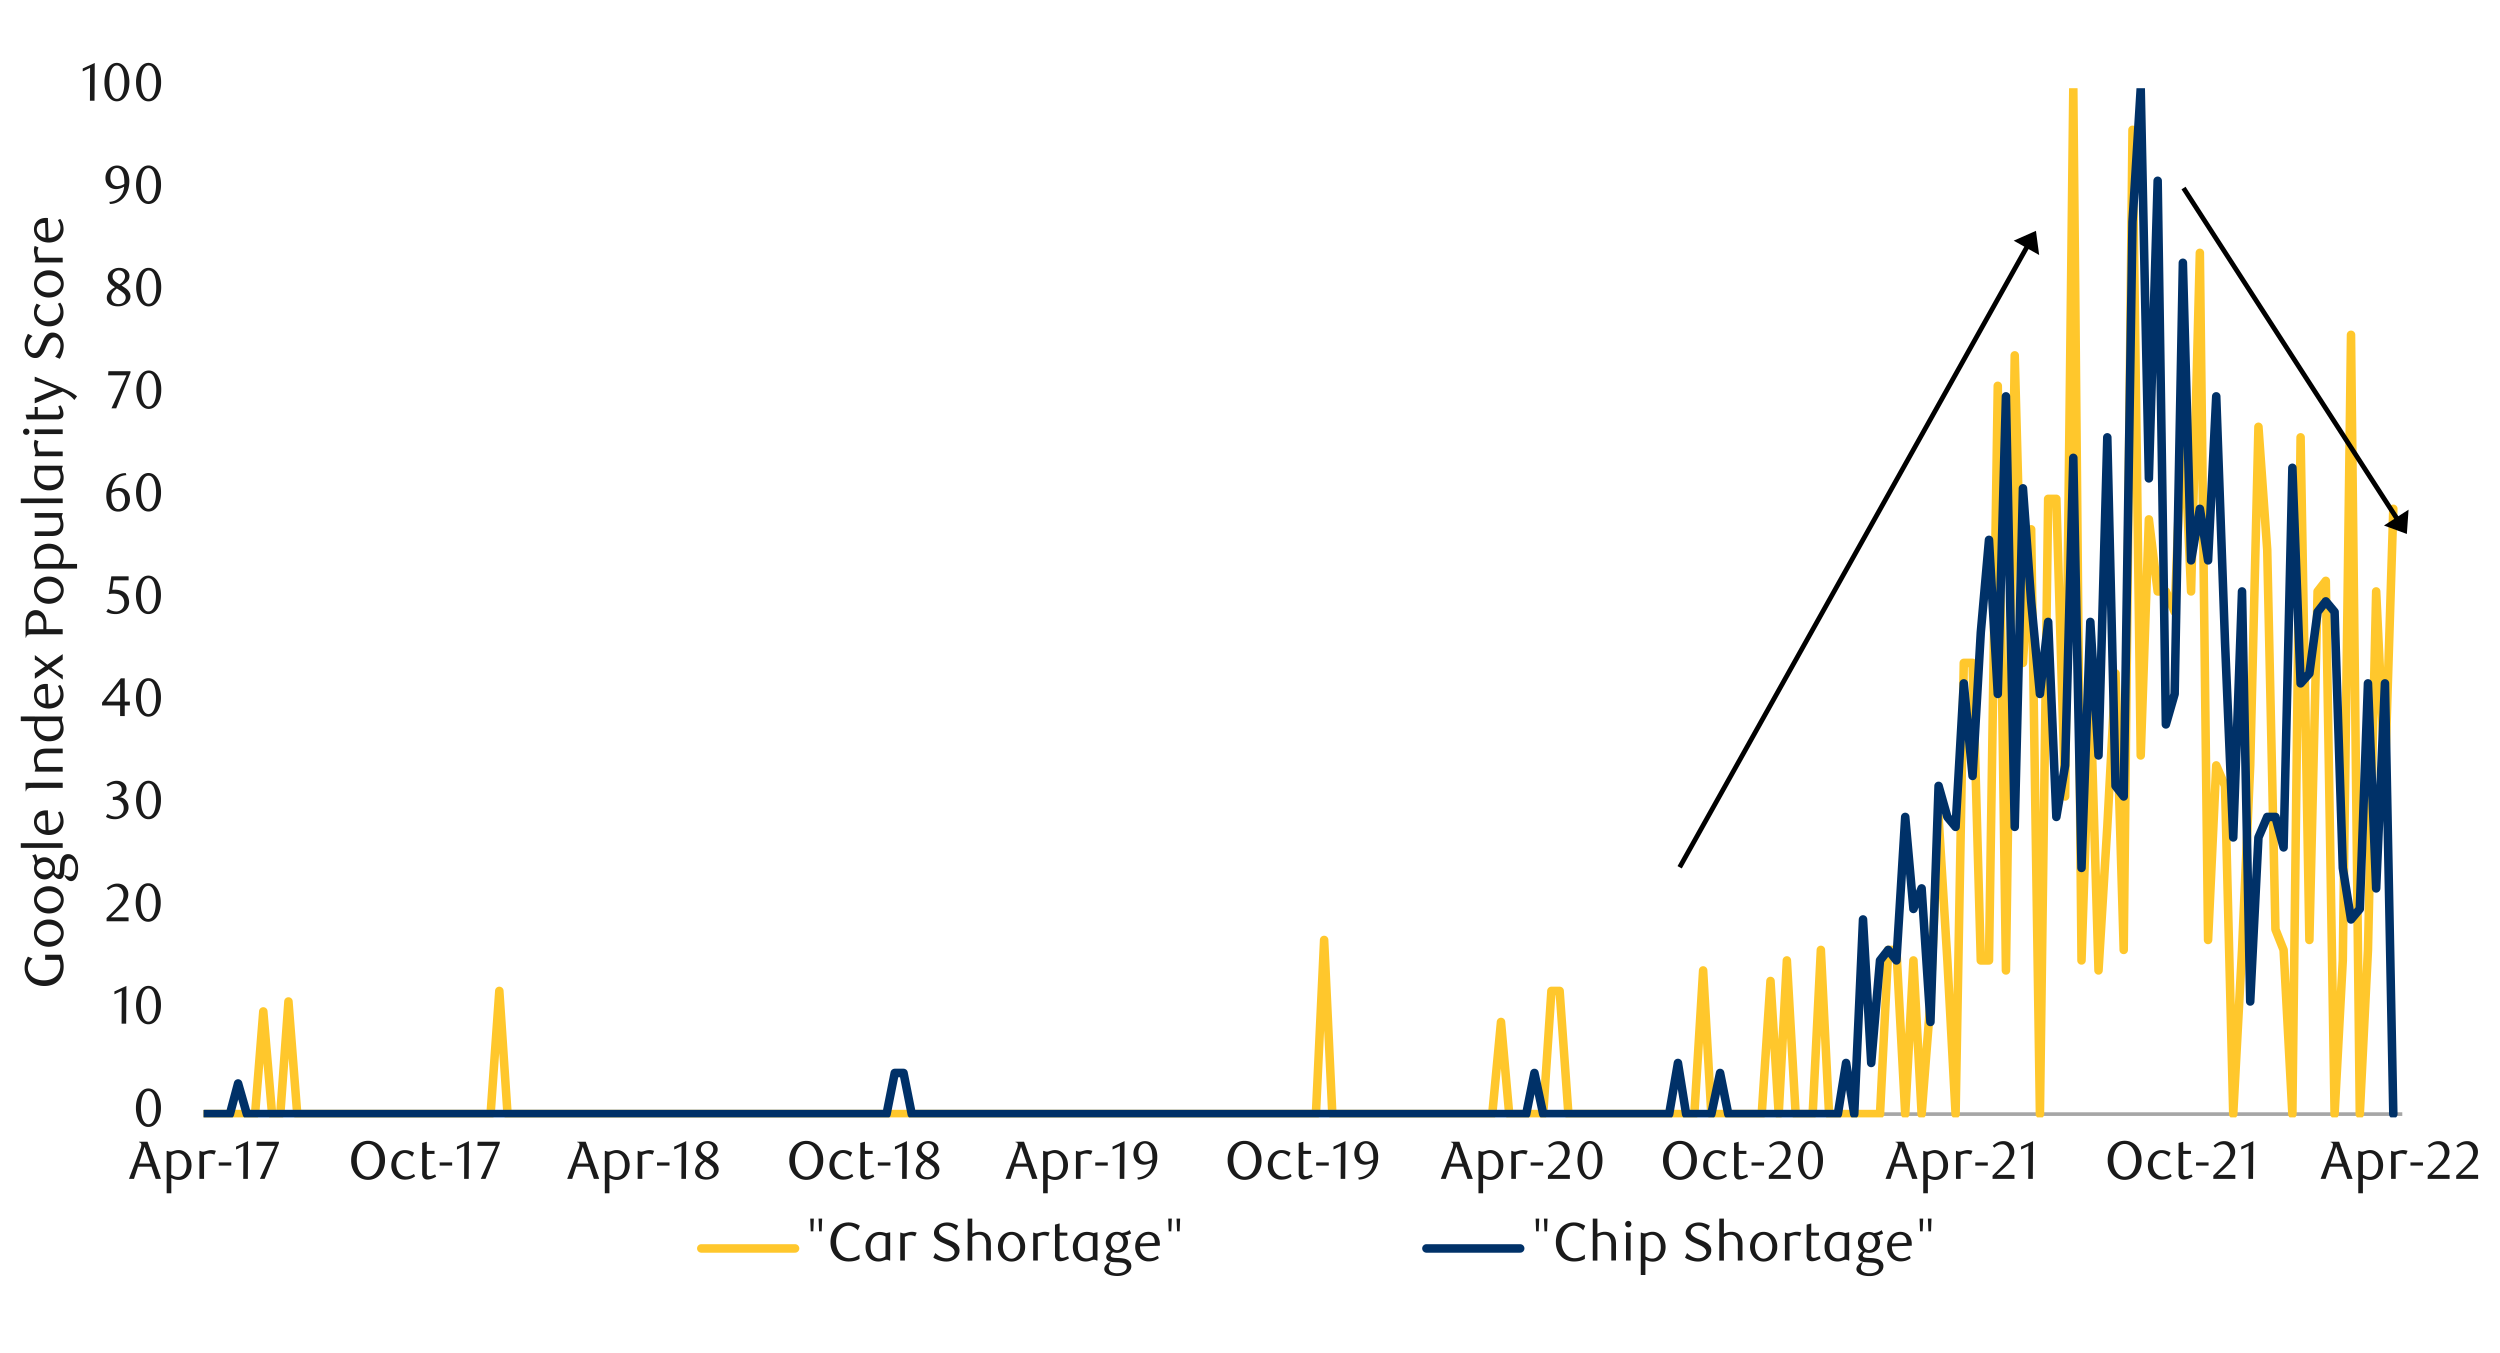 <svg id="Layer_1" data-name="Layer 1" xmlns="http://www.w3.org/2000/svg" xmlns:xlink="http://www.w3.org/1999/xlink" width="1460" height="790" viewBox="0 0 1460 790"><defs><style>.cls-1,.cls-2,.cls-4,.cls-5{fill:none;}.cls-2{stroke:#a6a6a6;stroke-width:2.14px;}.cls-2,.cls-4,.cls-5{stroke-linejoin:round;}.cls-3{clip-path:url(#clip-path);}.cls-4{stroke:#ffc72c;}.cls-4,.cls-5{stroke-linecap:round;stroke-width:4.99px;}.cls-5{stroke:#003168;}.cls-6{clip-path:url(#clip-path-3);}.cls-7{fill:#1a1a1a;}</style><clipPath id="clip-path"><rect class="cls-1" x="118.86" y="51.52" width="1285.92" height="601.05"/></clipPath><clipPath id="clip-path-3"><rect class="cls-1" x="9.55" y="35.62" width="1440.91" height="718.76"/></clipPath></defs><line class="cls-2" x1="119.09" y1="650.63" x2="1402.94" y2="650.63"/><g class="cls-3"><polyline class="cls-4" points="119.44 650.63 124.33 650.63 129.12 650.63 134.25 650.63 139.04 650.63 144.17 650.63 148.96 650.63 153.76 590.68 158.89 650.63 163.69 650.63 168.45 584.87 173.59 650.63 178.38 650.63 183.51 650.63 188.31 650.63 193.1 650.63 198.23 650.63 203.03 650.63 207.79 650.63 212.93 650.63 217.72 650.63 222.51 650.63 227.65 650.63 232.44 650.63 237.57 650.63 242.37 650.63 247.13 650.63 252.26 650.63 257.06 650.63 261.85 650.63 266.98 650.63 271.78 650.63 276.91 650.63 281.7 650.63 286.5 650.63 291.6 578.7 296.4 650.63 301.19 650.63 306.32 650.63 311.12 650.63 316.25 650.63 321.04 650.63 325.84 650.63 330.97 650.63 335.74 650.63 340.53 650.63 345.66 650.63 350.46 650.63 355.59 650.63 360.38 650.63 365.18 650.63 370.31 650.63 375.07 650.63 379.87 650.63 385 650.63 389.8 650.63 394.59 650.63 399.72 650.63 404.52 650.63 409.65 650.63 414.44 650.63 419.21 650.63 424.34 650.63 429.13 650.63 433.93 650.63 439.06 650.63 443.86 650.63 448.99 650.63 453.78 650.63 458.55 650.63 463.68 650.63 468.47 650.63 473.27 650.63 478.4 650.63 483.19 650.63 488.33 650.63 493.12 650.63 497.89 650.63 503.02 650.63 507.81 650.63 512.61 650.63 517.74 650.63 522.53 650.63 527.66 650.63 532.46 650.63 537.25 650.63 542.38 650.63 547.15 650.63 551.95 650.63 557.08 650.63 561.87 650.63 566.67 650.63 571.8 650.63 576.59 650.63 581.72 650.63 586.49 650.63 591.28 650.63 596.42 650.63 601.21 650.63 606 650.63 611.14 650.63 615.93 650.63 621.06 650.63 625.83 650.63 630.62 650.63 635.76 650.63 640.55 650.63 645.34 650.63 650.48 650.63 655.27 650.63 660.4 650.63 665.2 650.63 669.96 650.63 675.1 650.63 679.89 650.63 684.68 650.63 689.82 650.63 694.61 650.63 699.4 650.63 704.53 650.63 709.3 650.63 714.43 650.63 719.23 650.63 724.02 650.63 729.15 650.63 733.95 650.63 738.74 650.63 743.87 650.63 748.67 650.63 753.77 650.63 758.57 650.63 763.36 650.63 768.49 650.63 773.29 548.94 778.08 650.63 783.21 650.63 788.01 650.63 793.14 650.63 797.91 650.63 802.7 650.63 807.83 650.63 812.63 650.63 817.42 650.63 822.55 650.63 827.35 650.63 832.48 650.63 837.25 650.63 842.04 650.63 847.17 650.63 851.97 650.63 856.76 650.63 861.89 650.63 866.68 650.63 871.48 650.63 876.58 596.83 881.38 650.63 886.51 650.63 891.3 650.63 896.1 650.63 901.23 650.63 906.02 578.7 910.82 578.7 915.95 650.63 920.72 650.63 925.85 650.63 930.64 650.63 935.44 650.63 940.57 650.63 945.36 650.63 950.16 650.63 955.29 650.63 960.06 650.63 965.19 650.63 969.98 650.63 974.78 650.63 979.91 650.63 984.7 650.63 989.5 650.63 994.63 566.74 999.42 650.63 1004.53 650.63 1009.32 650.63 1014.12 650.63 1019.25 650.63 1024.04 650.63 1028.84 650.63 1033.97 572.89 1038.76 650.63 1043.53 560.9 1048.66 650.63 1053.45 650.63 1058.59 650.63 1063.38 554.75 1068.17 650.63 1073.31 650.63 1078.1 650.63 1082.87 650.63 1088 650.63 1092.79 650.63 1097.92 650.63 1102.72 554.75 1107.51 554.75 1112.65 650.63 1117.44 560.9 1122.23 650.63 1127.37 584.87 1132.13 477.09 1137.26 560.9 1142.06 650.63 1146.85 387.13 1151.98 387.13 1156.78 560.9 1161.57 560.9 1166.7 225.32 1171.47 566.74 1176.6 207.53 1181.4 387.13 1186.19 309.13 1191.32 650.63 1196.12 291.34 1200.91 291.34 1206.04 465.13 1210.81 51.81 1215.6 560.9 1220.74 405.26 1225.53 566.74 1230.66 482.9 1235.46 393.28 1240.25 554.75 1245.38 75.83 1250.18 441.19 1254.94 303.32 1260.08 345.4 1264.87 345.4 1270 357.35 1274.8 237.28 1279.59 345.4 1284.72 147.66 1289.52 548.94 1294.28 447 1299.41 458.96 1304.21 650.63 1309.34 554.75 1314.13 447 1318.93 249.26 1324.06 321.12 1328.86 542.77 1333.62 554.75 1338.75 650.63 1343.55 255.41 1348.68 548.94 1353.47 345.4 1358.27 339.22 1363.4 650.63 1368.19 560.9 1372.99 195.54 1378.12 650.63 1382.89 554.75 1387.68 345.4 1392.81 453.15 1397.69 297.15"/></g><g class="cls-3"><polyline class="cls-5" points="119.44 650.63 124.33 650.63 129.12 650.63 134.25 650.63 139.04 632.75 144.17 650.63 148.96 650.63 153.76 650.63 158.89 650.63 163.69 650.63 168.45 650.63 173.59 650.63 178.38 650.63 183.51 650.63 188.31 650.63 193.1 650.63 198.23 650.63 203.03 650.63 207.79 650.63 212.93 650.63 217.72 650.63 222.51 650.63 227.65 650.63 232.44 650.63 237.57 650.63 242.37 650.63 247.13 650.63 252.26 650.63 257.06 650.63 261.85 650.63 266.98 650.63 271.78 650.63 276.91 650.63 281.7 650.63 286.5 650.63 291.6 650.63 296.4 650.63 301.19 650.63 306.32 650.63 311.12 650.63 316.25 650.63 321.04 650.63 325.84 650.63 330.97 650.63 335.74 650.63 340.53 650.63 345.66 650.63 350.46 650.63 355.59 650.63 360.38 650.63 365.18 650.63 370.31 650.63 375.07 650.63 379.87 650.63 385 650.63 389.8 650.63 394.59 650.63 399.72 650.63 404.52 650.63 409.65 650.63 414.44 650.63 419.21 650.63 424.34 650.63 429.13 650.63 433.93 650.63 439.06 650.63 443.86 650.63 448.99 650.63 453.78 650.63 458.55 650.63 463.68 650.63 468.47 650.63 473.27 650.63 478.4 650.63 483.19 650.63 488.33 650.63 493.12 650.63 497.89 650.63 503.02 650.63 507.81 650.63 512.61 650.63 517.74 650.63 522.53 626.61 527.66 626.61 532.46 650.63 537.25 650.63 542.38 650.63 547.15 650.63 551.95 650.63 557.08 650.63 561.87 650.63 566.67 650.63 571.8 650.63 576.59 650.63 581.72 650.63 586.49 650.63 591.28 650.63 596.42 650.63 601.21 650.63 606 650.63 611.14 650.63 615.93 650.63 621.06 650.63 625.83 650.63 630.62 650.63 635.76 650.63 640.55 650.63 645.34 650.63 650.48 650.63 655.27 650.63 660.4 650.63 665.2 650.63 669.96 650.63 675.1 650.63 679.89 650.63 684.68 650.63 689.82 650.63 694.61 650.63 699.4 650.63 704.53 650.63 709.3 650.63 714.43 650.63 719.23 650.63 724.02 650.63 729.15 650.63 733.95 650.63 738.74 650.63 743.87 650.63 748.67 650.63 753.77 650.63 758.57 650.63 763.36 650.63 768.49 650.63 773.29 650.63 778.08 650.63 783.21 650.63 788.01 650.63 793.14 650.63 797.91 650.63 802.7 650.63 807.83 650.63 812.63 650.63 817.42 650.63 822.55 650.63 827.35 650.63 832.48 650.63 837.25 650.63 842.04 650.63 847.17 650.63 851.97 650.63 856.76 650.63 861.89 650.63 866.68 650.63 871.48 650.63 876.58 650.63 881.38 650.63 886.51 650.63 891.3 650.63 896.1 626.61 901.23 650.63 906.02 650.63 910.82 650.63 915.95 650.63 920.72 650.63 925.85 650.63 930.64 650.63 935.44 650.63 940.57 650.63 945.36 650.63 950.16 650.63 955.29 650.63 960.06 650.63 965.19 650.63 969.98 650.63 974.78 650.63 979.91 620.77 984.7 650.63 989.5 650.63 994.63 650.63 999.42 650.63 1004.53 626.61 1009.32 650.63 1014.12 650.63 1019.25 650.63 1024.04 650.63 1028.84 650.63 1033.97 650.63 1038.76 650.63 1043.53 650.63 1048.66 650.63 1053.45 650.63 1058.59 650.63 1063.38 650.63 1068.17 650.63 1073.31 650.63 1078.1 620.77 1082.87 650.63 1088 536.96 1092.79 620.77 1097.92 560.9 1102.72 554.75 1107.51 560.9 1112.65 477.09 1117.44 530.81 1122.23 518.83 1127.37 596.83 1132.13 458.96 1137.26 477.09 1142.06 482.9 1146.85 399.09 1151.98 453.15 1156.78 369.34 1161.57 315.28 1166.7 405.26 1171.47 231.47 1176.6 482.9 1181.4 285.19 1186.19 351.2 1191.32 405.26 1196.12 363.19 1200.91 477.09 1206.04 447 1210.81 267.39 1215.6 506.87 1220.74 363.19 1225.53 441.19 1230.66 255.41 1235.46 458.96 1240.25 465.13 1245.38 129.53 1250.18 51.81 1254.94 279.38 1260.08 105.58 1264.87 423.06 1270 405.26 1274.8 153.47 1279.59 327.26 1284.72 297.15 1289.52 327.26 1294.28 231.47 1299.41 375.15 1304.21 489.07 1309.34 345.4 1314.13 584.87 1318.93 489.07 1324.06 477.09 1328.86 477.09 1333.62 494.88 1338.75 273.2 1343.55 399.09 1348.68 393.28 1353.47 357.35 1358.27 351.2 1363.4 357.35 1368.19 506.87 1372.99 536.96 1378.12 530.81 1382.89 399.09 1387.68 518.83 1392.81 399.09 1397.69 650.63"/></g><g class="cls-6"><path class="cls-7" d="M94,646.93a17.12,17.12,0,0,1-.55,4.5A11.87,11.87,0,0,1,91.89,655a7.54,7.54,0,0,1-2.32,2.32,5.57,5.57,0,0,1-2.94.82,5.24,5.24,0,0,1-2.88-.84,7.71,7.71,0,0,1-2.3-2.32,12,12,0,0,1-1.52-3.53,17,17,0,0,1-.55-4.47,17.6,17.6,0,0,1,.55-4.54,12.81,12.81,0,0,1,1.51-3.59,7.36,7.36,0,0,1,2.29-2.35,5.34,5.34,0,0,1,2.9-.83,5.4,5.4,0,0,1,2.94.83,7.66,7.66,0,0,1,2.32,2.35,12.06,12.06,0,0,1,1.54,3.58A17.33,17.33,0,0,1,94,646.93Zm-2.89.05a24.79,24.79,0,0,0-.29-3.88A13.11,13.11,0,0,0,90,640a5.62,5.62,0,0,0-1.37-2.06,2.72,2.72,0,0,0-1.92-.74,2.76,2.76,0,0,0-1.92.74,5.74,5.74,0,0,0-1.37,2,13.8,13.8,0,0,0-.83,3.09,26.68,26.68,0,0,0,0,7.71,12.82,12.82,0,0,0,.85,3.08,6,6,0,0,0,1.38,2,2.76,2.76,0,0,0,1.89.74,2.83,2.83,0,0,0,1.91-.74,5.76,5.76,0,0,0,1.38-2,12.76,12.76,0,0,0,.83-3.07A23.75,23.75,0,0,0,91.09,647Z"/></g><g class="cls-6"><path class="cls-7" d="M71,597.84l.1-19.16-4.28,2V579l7-3.24-.13,22.06Z"/><path class="cls-7" d="M94,587a17.26,17.26,0,0,1-.55,4.51,12.07,12.07,0,0,1-1.54,3.54,7.54,7.54,0,0,1-2.32,2.32,5.48,5.48,0,0,1-2.94.82,5.27,5.27,0,0,1-2.89-.84,7.53,7.53,0,0,1-2.29-2.31A12,12,0,0,1,80,591.54a17.13,17.13,0,0,1-.55-4.48,17.6,17.6,0,0,1,.55-4.54,12.93,12.93,0,0,1,1.5-3.59,7.39,7.39,0,0,1,2.3-2.35,5.4,5.4,0,0,1,2.9-.83,5.49,5.49,0,0,1,2.94.83,7.66,7.66,0,0,1,2.32,2.35,12.32,12.32,0,0,1,1.54,3.58A17.39,17.39,0,0,1,94,587Zm-2.9.05a24.61,24.61,0,0,0-.28-3.87,14.08,14.08,0,0,0-.83-3.12A5.75,5.75,0,0,0,88.65,578a2.8,2.8,0,0,0-1.92-.74,2.77,2.77,0,0,0-1.92.74,5.66,5.66,0,0,0-1.37,2.05,12.85,12.85,0,0,0-.83,3.08,25.77,25.77,0,0,0,0,7.71,12.46,12.46,0,0,0,.85,3.09,5.63,5.63,0,0,0,1.38,2,2.75,2.75,0,0,0,1.89.74,2.79,2.79,0,0,0,1.9-.74A5.52,5.52,0,0,0,90,594a14.06,14.06,0,0,0,.83-3.07A24,24,0,0,0,91.13,587.08Z"/></g><g class="cls-6"><path class="cls-7" d="M62.24,538v-1.89l4.15-4.13a40.34,40.34,0,0,0,4.17-4.7,7.11,7.11,0,0,0,1.56-4.2,6.94,6.94,0,0,0-.3-2.09,5.44,5.44,0,0,0-.83-1.67,3.73,3.73,0,0,0-3.06-1.5,6,6,0,0,0-2.55.55,8,8,0,0,0-2.1,1.47l-.92-1.14a12.62,12.62,0,0,1,3-2,7.82,7.82,0,0,1,3.34-.68,6.47,6.47,0,0,1,2.42.45,5.89,5.89,0,0,1,2,1.29,6,6,0,0,1,1.33,2,6.31,6.31,0,0,1,.49,2.53,7,7,0,0,1-.55,2.75,13,13,0,0,1-1.35,2.43,17.58,17.58,0,0,1-1.7,2.06q-.9.93-1.62,1.59l-5,4.62H75.08V538Z"/><path class="cls-7" d="M93.87,527.13a17.63,17.63,0,0,1-.55,4.51,12.13,12.13,0,0,1-1.54,3.55,7.43,7.43,0,0,1-2.33,2.31,5.47,5.47,0,0,1-2.93.82,5.34,5.34,0,0,1-2.89-.83,7.57,7.57,0,0,1-2.29-2.32,12.14,12.14,0,0,1-1.53-3.53,17.49,17.49,0,0,1-.55-4.47,18,18,0,0,1,.55-4.54A12.68,12.68,0,0,1,81.32,519a7.36,7.36,0,0,1,2.29-2.35,5.5,5.5,0,0,1,5.84,0A7.68,7.68,0,0,1,91.78,519a12.26,12.26,0,0,1,1.54,3.57A17.88,17.88,0,0,1,93.87,527.13Zm-2.9,0a24.8,24.8,0,0,0-.28-3.87,13.59,13.59,0,0,0-.84-3.11,5.54,5.54,0,0,0-1.37-2.07,2.85,2.85,0,0,0-3.83,0,5.62,5.62,0,0,0-1.37,2,13.31,13.31,0,0,0-.84,3.08,26.68,26.68,0,0,0,0,7.71,12.78,12.78,0,0,0,.85,3.09,5.77,5.77,0,0,0,1.39,2,2.68,2.68,0,0,0,1.88.74,2.77,2.77,0,0,0,1.91-.74,5.51,5.51,0,0,0,1.38-2,13.22,13.22,0,0,0,.84-3.07A23.84,23.84,0,0,0,91,527.18Z"/></g><g class="cls-6"><path class="cls-7" d="M69.9,465.62a5.3,5.3,0,0,1,3.73,1.87,6.32,6.32,0,0,1,1.06,1.84,6.63,6.63,0,0,1,.37,2.27,5.67,5.67,0,0,1-.66,2.69,7.35,7.35,0,0,1-1.76,2.17,8.18,8.18,0,0,1-2.55,1.45,8.91,8.91,0,0,1-3,.52,11.89,11.89,0,0,1-2.47-.27,9.87,9.87,0,0,1-2.75-1.09l.94-1.79a8.41,8.41,0,0,0,4.91,1.6,4.34,4.34,0,0,0,1.7-.34,4.75,4.75,0,0,0,1.46-1,4.62,4.62,0,0,0,1-1.48,4.83,4.83,0,0,0,.37-1.94,5.73,5.73,0,0,0-.37-2.15,4.6,4.6,0,0,0-1-1.56,4.14,4.14,0,0,0-1.51-.94,5.31,5.31,0,0,0-1.84-.32H65.91v-1.76a6.21,6.21,0,0,0,3.71-1.17,3.79,3.79,0,0,0,1.45-3.21,3,3,0,0,0-1-2.36,3.61,3.61,0,0,0-2.47-.91,6.78,6.78,0,0,0-2.33.39A10.79,10.79,0,0,0,63,459.39l-.76-1.2a14.19,14.19,0,0,1,2.87-1.6,7.79,7.79,0,0,1,3-.6,7.29,7.29,0,0,1,2.35.36,5.79,5.79,0,0,1,1.82,1,4.48,4.48,0,0,1,1.19,1.51,4.65,4.65,0,0,1,.11,3.65,4.66,4.66,0,0,1-.85,1.36,5.46,5.46,0,0,1-1.25,1A10.44,10.44,0,0,1,69.9,465.62Z"/><path class="cls-7" d="M94,467.24a17.26,17.26,0,0,1-.55,4.51A12.19,12.19,0,0,1,92,475.29a7.54,7.54,0,0,1-2.32,2.32,5.57,5.57,0,0,1-2.94.82,5.27,5.27,0,0,1-2.89-.84,7.65,7.65,0,0,1-2.29-2.31A12,12,0,0,1,80,471.75a17.13,17.13,0,0,1-.55-4.48,17.6,17.6,0,0,1,.55-4.54,12.8,12.8,0,0,1,1.5-3.59,7.39,7.39,0,0,1,2.3-2.35,5.32,5.32,0,0,1,2.9-.83,5.4,5.4,0,0,1,2.94.83A7.66,7.66,0,0,1,92,459.14a12.32,12.32,0,0,1,1.54,3.58A17.33,17.33,0,0,1,94,467.24Zm-2.89.05a24.57,24.57,0,0,0-.29-3.87A14.08,14.08,0,0,0,90,460.3a5.75,5.75,0,0,0-1.37-2.06,2.8,2.8,0,0,0-1.92-.74,2.77,2.77,0,0,0-1.92.74,5.62,5.62,0,0,0-1.37,2,13.28,13.28,0,0,0-.83,3.09,25.77,25.77,0,0,0,0,7.71,12.82,12.82,0,0,0,.85,3.08,5.76,5.76,0,0,0,1.38,2,2.8,2.8,0,0,0,3.79,0,5.65,5.65,0,0,0,1.39-2,13.76,13.76,0,0,0,.83-3.07A23.75,23.75,0,0,0,91.15,467.29Z"/></g><g class="cls-6"><path class="cls-7" d="M72.85,412v6.2H70.14V412H59.6v-1.7l10.95-14.16h2.3v13.59h3V412Zm-2.71-12.59-8,10.32h8Z"/><path class="cls-7" d="M94,407.34a17.26,17.26,0,0,1-.55,4.51,11.91,11.91,0,0,1-1.53,3.54,7.57,7.57,0,0,1-2.33,2.32,5.56,5.56,0,0,1-2.93.82,5.27,5.27,0,0,1-2.89-.84,7.67,7.67,0,0,1-2.3-2.31,12.54,12.54,0,0,1-1.52-3.53,17.13,17.13,0,0,1-.55-4.48,17.6,17.6,0,0,1,.55-4.54,12.93,12.93,0,0,1,1.51-3.59,7.36,7.36,0,0,1,2.29-2.35,5.55,5.55,0,0,1,5.84,0,7.68,7.68,0,0,1,2.33,2.35,12.05,12.05,0,0,1,1.53,3.58A17.33,17.33,0,0,1,94,407.34Zm-2.89.05a25.88,25.88,0,0,0-.28-3.87A13.54,13.54,0,0,0,90,400.4a5.62,5.62,0,0,0-1.37-2.06,2.77,2.77,0,0,0-1.92-.74,2.8,2.8,0,0,0-1.92.74,5.74,5.74,0,0,0-1.37,2,14,14,0,0,0-.83,3.09,26.68,26.68,0,0,0,0,7.71,12.69,12.69,0,0,0,.85,3.08,5.94,5.94,0,0,0,1.38,2.05,2.76,2.76,0,0,0,1.89.74,2.81,2.81,0,0,0,1.91-.74A5.68,5.68,0,0,0,90,414.26a13.27,13.27,0,0,0,.84-3.06A25.25,25.25,0,0,0,91.1,407.39Z"/></g><g class="cls-6"><path class="cls-7" d="M75.11,338.93H66.36l-.81,5.51.69-.05h.69a10.78,10.78,0,0,1,4.14.69,7.18,7.18,0,0,1,2.61,1.76A6.24,6.24,0,0,1,75,349.21a8.49,8.49,0,0,1,.4,2.53,6.23,6.23,0,0,1-.65,2.85,6.78,6.78,0,0,1-1.73,2.17,7.9,7.9,0,0,1-2.52,1.39,9.33,9.33,0,0,1-3,.48,13.1,13.1,0,0,1-2.57-.26,10.68,10.68,0,0,1-2.81-1.09l1-1.79a8.28,8.28,0,0,0,4.88,1.6,4.31,4.31,0,0,0,1.68-.34,4.61,4.61,0,0,0,1.48-1,4.74,4.74,0,0,0,1.43-3.46,6,6,0,0,0-.56-2.79,4.74,4.74,0,0,0-1.47-1.71,5.35,5.35,0,0,0-2-.87,11.16,11.16,0,0,0-2.28-.23,13.43,13.43,0,0,0-1.43.07L63.5,347,65,336.57H75.11Z"/><path class="cls-7" d="M94,347.45a17.61,17.61,0,0,1-.55,4.5,12.13,12.13,0,0,1-1.54,3.55,7.43,7.43,0,0,1-2.33,2.31,5.47,5.47,0,0,1-2.93.82,5.34,5.34,0,0,1-2.89-.83,7.57,7.57,0,0,1-2.29-2.32A12.14,12.14,0,0,1,79.94,352a17.43,17.43,0,0,1-.55-4.47,18,18,0,0,1,.55-4.54,12.68,12.68,0,0,1,1.51-3.59A7.36,7.36,0,0,1,83.74,337a5.5,5.5,0,0,1,5.84,0,7.68,7.68,0,0,1,2.33,2.35,12.26,12.26,0,0,1,1.54,3.57A17.91,17.91,0,0,1,94,347.45Zm-2.9,0a24.8,24.8,0,0,0-.28-3.87,13.59,13.59,0,0,0-.84-3.11,5.63,5.63,0,0,0-1.37-2.07,2.76,2.76,0,0,0-1.92-.73,2.79,2.79,0,0,0-1.92.73,5.73,5.73,0,0,0-1.36,2.05,13.31,13.31,0,0,0-.84,3.08,26.75,26.75,0,0,0,0,7.72,12.82,12.82,0,0,0,.85,3.08,5.91,5.91,0,0,0,1.39,2.05,2.71,2.71,0,0,0,1.88.73,2.8,2.8,0,0,0,1.91-.73A5.64,5.64,0,0,0,90,354.37a13.22,13.22,0,0,0,.84-3.07A23.84,23.84,0,0,0,91.1,347.49Z"/></g><g class="cls-6"><path class="cls-7" d="M73.79,277.52a9.75,9.75,0,0,0-2.91.57,8.12,8.12,0,0,0-2.07,1.13,6.67,6.67,0,0,0-1.38,1.44,14.73,14.73,0,0,0-.91,1.46,10.09,10.09,0,0,0-.82,2,11.82,11.82,0,0,0-.5,2.18,9.86,9.86,0,0,1,2.4-1,8.93,8.93,0,0,1,2.25-.3,6.27,6.27,0,0,1,2.33.44,5.78,5.78,0,0,1,1.94,1.29,6,6,0,0,1,1.3,2.08,8.34,8.34,0,0,1-.11,5.87,6.72,6.72,0,0,1-1.54,2.25,6.45,6.45,0,0,1-2.19,1.38,6.79,6.79,0,0,1-2.51.48,6.93,6.93,0,0,1-2.73-.54,5.82,5.82,0,0,1-2.21-1.67,8.33,8.33,0,0,1-1.5-2.88,13.7,13.7,0,0,1-.55-4.14,15.28,15.28,0,0,1,.88-5.28A13.26,13.26,0,0,1,65.37,280,11,11,0,0,1,69,277.29a10.14,10.14,0,0,1,4.45-1ZM65.1,287.88c0,.29-.07.6-.09.91s0,.63,0,.94a18.48,18.48,0,0,0,.18,2.62,8.26,8.26,0,0,0,.54,2,5.27,5.27,0,0,0,1.47,2.24,3,3,0,0,0,1.94.72,3.15,3.15,0,0,0,1.46-.36,3.72,3.72,0,0,0,1.24-1.05,6,6,0,0,0,.86-1.67A6.77,6.77,0,0,0,73,292.1a6.23,6.23,0,0,0-1.11-4.05,3.6,3.6,0,0,0-2.9-1.34,6.87,6.87,0,0,0-1.87.27A8.74,8.74,0,0,0,65.1,287.88Z"/><path class="cls-7" d="M94.05,287.55a17.12,17.12,0,0,1-.55,4.5A11.86,11.86,0,0,1,92,295.6a7.57,7.57,0,0,1-2.33,2.32,5.56,5.56,0,0,1-2.93.82,5.27,5.27,0,0,1-2.89-.84,7.71,7.71,0,0,1-2.3-2.32A12.29,12.29,0,0,1,80,292.05a17.43,17.43,0,0,1-.55-4.47A18,18,0,0,1,80,283a12.81,12.81,0,0,1,1.51-3.59,7.36,7.36,0,0,1,2.29-2.35,5.55,5.55,0,0,1,5.84,0A7.68,7.68,0,0,1,92,279.45,12.1,12.1,0,0,1,93.5,283,17.47,17.47,0,0,1,94.05,287.55Zm-2.89.05a26.11,26.11,0,0,0-.28-3.88,13.59,13.59,0,0,0-.84-3.11,5.62,5.62,0,0,0-1.37-2.06,2.72,2.72,0,0,0-1.92-.74,2.76,2.76,0,0,0-1.92.74,5.74,5.74,0,0,0-1.37,2,13.8,13.8,0,0,0-.83,3.09,26.68,26.68,0,0,0,0,7.71,12.82,12.82,0,0,0,.85,3.08,5.91,5.91,0,0,0,1.39,2,2.72,2.72,0,0,0,1.88.74,2.81,2.81,0,0,0,1.91-.74,5.76,5.76,0,0,0,1.38-2,13.22,13.22,0,0,0,.84-3.07A25,25,0,0,0,91.16,287.6Z"/></g><g class="cls-6"><path class="cls-7" d="M67.87,238.46H65.1l8.78-19.26H63.12l.19-2.42h12.9v.85Z"/><path class="cls-7" d="M94.18,227.65a17.26,17.26,0,0,1-.55,4.51,12.06,12.06,0,0,1-1.53,3.54A7.57,7.57,0,0,1,89.77,238a5.47,5.47,0,0,1-2.93.82A5.27,5.27,0,0,1,84,238a7.56,7.56,0,0,1-2.3-2.31,12.25,12.25,0,0,1-1.52-3.53,17.13,17.13,0,0,1-.55-4.48,17.6,17.6,0,0,1,.55-4.54,12.93,12.93,0,0,1,1.51-3.59,7.36,7.36,0,0,1,2.29-2.35,5.55,5.55,0,0,1,5.84,0,7.68,7.68,0,0,1,2.33,2.35,12.32,12.32,0,0,1,1.53,3.58A17.39,17.39,0,0,1,94.18,227.65Zm-2.89,0a25.88,25.88,0,0,0-.28-3.87,13.54,13.54,0,0,0-.84-3.12,5.62,5.62,0,0,0-1.37-2.06,2.77,2.77,0,0,0-1.92-.74,2.8,2.8,0,0,0-1.92.74,5.79,5.79,0,0,0-1.37,2,13.85,13.85,0,0,0-.83,3.08,26.68,26.68,0,0,0,0,7.71,12.69,12.69,0,0,0,.85,3.08A5.84,5.84,0,0,0,85,236.62a2.76,2.76,0,0,0,1.89.74,2.81,2.81,0,0,0,1.91-.74,5.59,5.59,0,0,0,1.38-2.05,13.27,13.27,0,0,0,.84-3.06A25.25,25.25,0,0,0,91.29,227.7Z"/></g><g class="cls-6"><path class="cls-7" d="M67.14,167.68c-.44-.27-.9-.57-1.4-.91a7.64,7.64,0,0,1-1.35-1.2,6.18,6.18,0,0,1-1-1.59,5.15,5.15,0,0,1-.41-2.13,4.18,4.18,0,0,1,.55-2.11A5.84,5.84,0,0,1,65,158a7.65,7.65,0,0,1,2.11-1.15,7.34,7.34,0,0,1,2.48-.42,8,8,0,0,1,2.35.33,5.76,5.76,0,0,1,1.9,1,4.75,4.75,0,0,1,1.28,1.51,4.1,4.1,0,0,1,.48,2,4.32,4.32,0,0,1-.37,1.8,5.55,5.55,0,0,1-1,1.43,8.15,8.15,0,0,1-1.47,1.2c-.56.37-1.15.73-1.77,1.09l.63.38,1.64,1.09a7.65,7.65,0,0,1,1.46,1.26,6.4,6.4,0,0,1,1.06,1.59,4.87,4.87,0,0,1,.41,2,4.59,4.59,0,0,1-.57,2.22,6,6,0,0,1-1.54,1.85,7.92,7.92,0,0,1-2.32,1.26,8.43,8.43,0,0,1-2.87.47,10.16,10.16,0,0,1-2.51-.3,6.39,6.39,0,0,1-2.07-.91,4.58,4.58,0,0,1-1.42-1.55,4.32,4.32,0,0,1-.52-2.16,5,5,0,0,1,.5-2.27A7,7,0,0,1,64.11,170a9.51,9.51,0,0,1,1.56-1.31C66.21,168.34,66.7,168,67.14,167.68Zm1.12.82A13.31,13.31,0,0,0,67,169.56,8.35,8.35,0,0,0,66,170.81a6.49,6.49,0,0,0-.72,1.38,4.18,4.18,0,0,0-.27,1.46,4.06,4.06,0,0,0,.27,1.46,3.68,3.68,0,0,0,.79,1.26,3.5,3.5,0,0,0,1.29.87,4.76,4.76,0,0,0,1.81.32,4.87,4.87,0,0,0,1.83-.32,3.88,3.88,0,0,0,1.34-.87,3.48,3.48,0,0,0,.82-1.26,4.06,4.06,0,0,0,.27-1.46A3.5,3.5,0,0,0,72,171.06c-.31-.27-.64-.54-1-.79s-.69-.49-1-.71l-1-.6ZM69.8,166a7.38,7.38,0,0,0,1.22-.84,6.65,6.65,0,0,0,1-1.08,5.18,5.18,0,0,0,.72-1.27,3.64,3.64,0,0,0-.48-3.59,3.36,3.36,0,0,0-1.16-.93,3.51,3.51,0,0,0-1.62-.36,3.57,3.57,0,0,0-2.62,1,3.45,3.45,0,0,0-1.1,2.65,2.73,2.73,0,0,0,.31,1.34,4.68,4.68,0,0,0,.81,1.09,6.39,6.39,0,0,0,1.12.92l1.26.79Z"/><path class="cls-7" d="M94.15,167.73a17.33,17.33,0,0,1-.55,4.52,12.13,12.13,0,0,1-1.54,3.55,7.57,7.57,0,0,1-2.33,2.32,5.48,5.48,0,0,1-2.94.82,5.38,5.38,0,0,1-2.9-.83,7.8,7.8,0,0,1-2.29-2.32,11.94,11.94,0,0,1-1.53-3.54,17.21,17.21,0,0,1-.55-4.49,17.68,17.68,0,0,1,.55-4.55,13,13,0,0,1,1.51-3.6,7.29,7.29,0,0,1,2.3-2.35,5.51,5.51,0,0,1,5.85,0,7.68,7.68,0,0,1,2.33,2.35,12.39,12.39,0,0,1,1.54,3.59A17.47,17.47,0,0,1,94.15,167.73Zm-2.9.05A24.84,24.84,0,0,0,91,163.9a13.54,13.54,0,0,0-.84-3.12,5.66,5.66,0,0,0-1.37-2.07,2.87,2.87,0,0,0-3.85,0,5.75,5.75,0,0,0-1.37,2,13.27,13.27,0,0,0-.84,3.09,26.82,26.82,0,0,0,0,7.73,13.25,13.25,0,0,0,.85,3.09,6,6,0,0,0,1.39,2.05,2.76,2.76,0,0,0,1.89.74,2.8,2.8,0,0,0,1.91-.74,5.57,5.57,0,0,0,1.39-2.05,13.31,13.31,0,0,0,.84-3.08A23.84,23.84,0,0,0,91.25,167.78Z"/></g><g class="cls-6"><path class="cls-7" d="M63.84,117.88a9.93,9.93,0,0,0,2.87-.57,9.07,9.07,0,0,0,2.12-1.15,8.55,8.55,0,0,0,1.53-1.46,12.87,12.87,0,0,0,1-1.51,8.83,8.83,0,0,0,.75-2,11.2,11.2,0,0,0,.38-2.19,10.57,10.57,0,0,1-2.42,1.09,8.32,8.32,0,0,1-2.33.36A6.53,6.53,0,0,1,65.4,110a5.56,5.56,0,0,1-2-1.28,5.8,5.8,0,0,1-1.32-2,7.35,7.35,0,0,1-.49-2.79,7.69,7.69,0,0,1,.58-3.08,7.13,7.13,0,0,1,1.53-2.28,6.53,6.53,0,0,1,2.17-1.42,6.89,6.89,0,0,1,2.52-.49A6.57,6.57,0,0,1,71,97.2a6.4,6.4,0,0,1,2.29,1.67,8.47,8.47,0,0,1,1.62,2.88,12.44,12.44,0,0,1,.61,4.13,15.53,15.53,0,0,1-.87,5.29,12.84,12.84,0,0,1-2.39,4.19,11.08,11.08,0,0,1-3.6,2.75,10.29,10.29,0,0,1-4.47,1Zm8.78-10.48q0-.34,0-.6v-.6a23.7,23.7,0,0,0-.23-3,9.21,9.21,0,0,0-.65-2.3,5.13,5.13,0,0,0-1.52-2.14,3.2,3.2,0,0,0-2-.66,3,3,0,0,0-1.4.36,3.74,3.74,0,0,0-1.2,1.06,5.57,5.57,0,0,0-.84,1.65,7,7,0,0,0-.31,2.19,5.94,5.94,0,0,0,1.16,4,3.82,3.82,0,0,0,3,1.34A7.61,7.61,0,0,0,72.62,107.4Z"/><path class="cls-7" d="M94.05,107.91a17.2,17.2,0,0,1-.55,4.51A11.86,11.86,0,0,1,92,116a7.43,7.43,0,0,1-2.33,2.31,5.47,5.47,0,0,1-2.93.82,5.34,5.34,0,0,1-2.89-.83,7.71,7.71,0,0,1-2.3-2.32A12.41,12.41,0,0,1,80,112.42a17.49,17.49,0,0,1-.55-4.47,18,18,0,0,1,.55-4.54,12.68,12.68,0,0,1,1.51-3.59,7.26,7.26,0,0,1,2.29-2.35,5.5,5.5,0,0,1,5.84,0A7.57,7.57,0,0,1,92,99.82a12,12,0,0,1,1.53,3.57A17.44,17.44,0,0,1,94.05,107.91Zm-2.89,0a26.08,26.08,0,0,0-.28-3.87A13.59,13.59,0,0,0,90,101a5.66,5.66,0,0,0-1.37-2.07,2.77,2.77,0,0,0-1.92-.74,2.8,2.8,0,0,0-1.92.74,5.88,5.88,0,0,0-1.37,2,13.85,13.85,0,0,0-.83,3.08,26.68,26.68,0,0,0,0,7.71,12.78,12.78,0,0,0,.85,3.09,5.77,5.77,0,0,0,1.39,2,2.68,2.68,0,0,0,1.88.74,2.77,2.77,0,0,0,1.91-.74,5.63,5.63,0,0,0,1.38-2,13.22,13.22,0,0,0,.84-3.07A25.06,25.06,0,0,0,91.16,108Z"/></g><g class="cls-6"><path class="cls-7" d="M52.52,58.83l.09-19.17-4.28,2.05V40l7-3.24-.13,22.06Z"/><path class="cls-7" d="M75.55,48a17.12,17.12,0,0,1-.55,4.5,11.87,11.87,0,0,1-1.54,3.55,7.54,7.54,0,0,1-2.32,2.32,5.56,5.56,0,0,1-2.94.81,5.23,5.23,0,0,1-2.88-.83A7.71,7.71,0,0,1,63,56.05a12,12,0,0,1-1.52-3.53A17,17,0,0,1,61,48.05a17.6,17.6,0,0,1,.55-4.54A12.81,12.81,0,0,1,63,39.92a7.36,7.36,0,0,1,2.29-2.35,5.35,5.35,0,0,1,2.9-.84,5.41,5.41,0,0,1,2.94.84,7.66,7.66,0,0,1,2.32,2.35A12.11,12.11,0,0,1,75,43.49,17.47,17.47,0,0,1,75.55,48Zm-2.89,0a24.75,24.75,0,0,0-.29-3.87,13.11,13.11,0,0,0-.83-3.11A5.62,5.62,0,0,0,70.17,39a2.72,2.72,0,0,0-1.92-.74,2.76,2.76,0,0,0-1.92.74,5.74,5.74,0,0,0-1.37,2,13.8,13.8,0,0,0-.83,3.09,26.68,26.68,0,0,0,0,7.71A12.82,12.82,0,0,0,65,54.94,6,6,0,0,0,66.36,57a2.76,2.76,0,0,0,1.89.74A2.83,2.83,0,0,0,70.16,57a5.76,5.76,0,0,0,1.38-2.05,12.76,12.76,0,0,0,.83-3.07A23.79,23.79,0,0,0,72.66,48.06Z"/><path class="cls-7" d="M94.09,48a17.12,17.12,0,0,1-.55,4.5A12.13,12.13,0,0,1,92,56.07a7.54,7.54,0,0,1-2.32,2.32,5.56,5.56,0,0,1-2.94.81,5.26,5.26,0,0,1-2.89-.83,7.68,7.68,0,0,1-2.29-2.32A11.76,11.76,0,0,1,80,52.52a17,17,0,0,1-.55-4.47A17.6,17.6,0,0,1,80,43.51a12.8,12.8,0,0,1,1.5-3.59,7.39,7.39,0,0,1,2.3-2.35,5.33,5.33,0,0,1,2.9-.84,5.41,5.41,0,0,1,2.94.84A7.66,7.66,0,0,1,92,39.92a12.38,12.38,0,0,1,1.54,3.57A17.47,17.47,0,0,1,94.09,48Zm-2.9,0a24.8,24.8,0,0,0-.28-3.87,14.14,14.14,0,0,0-.83-3.11A5.75,5.75,0,0,0,88.71,39a2.76,2.76,0,0,0-1.92-.74,2.72,2.72,0,0,0-1.92.74,5.62,5.62,0,0,0-1.37,2,12.81,12.81,0,0,0-.83,3.09,25.77,25.77,0,0,0,0,7.71,12.37,12.37,0,0,0,.85,3.08A5.76,5.76,0,0,0,84.9,57a2.75,2.75,0,0,0,1.89.74,2.79,2.79,0,0,0,1.9-.74,5.65,5.65,0,0,0,1.39-2.05,13.76,13.76,0,0,0,.83-3.07A23.84,23.84,0,0,0,91.19,48.06Z"/></g><g class="cls-6"><path class="cls-7" d="M90.91,688.45l-2.45-7.11H80.59l-2.33,7.11H75.33l6.55-17.22a7.45,7.45,0,0,0,.66-2.89q-.06-1-1.38-1.29v-.28h5L94,688.45Zm-6.48-18.76-3.24,9.85h6.64Z"/><path class="cls-7" d="M97.74,672.12a8,8,0,0,0,1,.36,3.88,3.88,0,0,0,.84.11,3.17,3.17,0,0,0,1-.15l1-.32a11,11,0,0,1,1.16-.33,6.83,6.83,0,0,1,1.53-.15,6.73,6.73,0,0,1,3.16.76,7.49,7.49,0,0,1,2.38,2,8.89,8.89,0,0,1,1.52,2.83,10.33,10.33,0,0,1,.52,3.28,10.88,10.88,0,0,1-.47,3.15,8.58,8.58,0,0,1-1.41,2.76,6.9,6.9,0,0,1-5.65,2.67,7.45,7.45,0,0,1-2.15-.31,13.51,13.51,0,0,1-2.12-.81v8.89H97.33v-24.7ZM100,686a11.43,11.43,0,0,0,1.72.88,5.94,5.94,0,0,0,2.23.41,4.35,4.35,0,0,0,3.69-1.81,8.77,8.77,0,0,0,1.33-5.23,9.75,9.75,0,0,0-.35-2.62,7,7,0,0,0-1-2.18A4.8,4.8,0,0,0,106,674a5,5,0,0,0-3.46-.41,7.19,7.19,0,0,0-1,.34,7.84,7.84,0,0,0-.87.43,4.25,4.25,0,0,0-.59.4Z"/><path class="cls-7" d="M125.18,674.35a6.76,6.76,0,0,0-2.8-.69,5.47,5.47,0,0,0-1.57.23,9.13,9.13,0,0,0-1.64.74v13.82h-2.7V672.12h.41a5.54,5.54,0,0,0,.89.36,3.27,3.27,0,0,0,.8.11,3.75,3.75,0,0,0,1-.15l1.12-.32q.58-.18,1.26-.33a6.9,6.9,0,0,1,1.49-.15,7.83,7.83,0,0,1,1.25.11,7.31,7.31,0,0,1,1.4.37Z"/><path class="cls-7" d="M127.76,680.71v-1.86h7.31v1.86Z"/><path class="cls-7" d="M142.05,688.45l.1-19.17-4.28,2.05v-1.7l7-3.24-.12,22.06Z"/><path class="cls-7" d="M154.55,688.45h-2.77l8.78-19.26H149.79l.19-2.42h12.91v.85Z"/></g><g class="cls-6"><path class="cls-7" d="M224.85,677.62a13.33,13.33,0,0,1-.79,4.75,11.18,11.18,0,0,1-2.12,3.61,8.85,8.85,0,0,1-3.15,2.28,9.68,9.68,0,0,1-7.66,0A9,9,0,0,1,208,686a11.22,11.22,0,0,1-2.14-3.61,13.56,13.56,0,0,1-.78-4.75,13.7,13.7,0,0,1,.78-4.76,11,11,0,0,1,2.14-3.61,9.23,9.23,0,0,1,3.15-2.26,9.68,9.68,0,0,1,7.66,0,9,9,0,0,1,3.15,2.26,11,11,0,0,1,2.12,3.61A13.46,13.46,0,0,1,224.85,677.62Zm-3.27,0a14.09,14.09,0,0,0-.49-3.85,10.29,10.29,0,0,0-1.35-3,6.28,6.28,0,0,0-2.1-2,5.55,5.55,0,0,0-5.36,0,6.34,6.34,0,0,0-2.09,2,9.58,9.58,0,0,0-1.36,3,15.92,15.92,0,0,0,0,7.68,9.62,9.62,0,0,0,1.36,3,6.52,6.52,0,0,0,2.09,2,5.41,5.41,0,0,0,5.36,0,6.45,6.45,0,0,0,2.1-2,10.35,10.35,0,0,0,1.35-3A14,14,0,0,0,221.58,677.62Z"/><path class="cls-7" d="M241.37,687.66a7.87,7.87,0,0,1-1.3.63,10.25,10.25,0,0,1-1.64.46,11.24,11.24,0,0,1-2,.17,8.26,8.26,0,0,1-3.18-.6,7.17,7.17,0,0,1-2.49-1.7,7.87,7.87,0,0,1-1.64-2.64,9.52,9.52,0,0,1-.59-3.4,10.45,10.45,0,0,1,.59-3.55,8.68,8.68,0,0,1,1.66-2.84,7.46,7.46,0,0,1,5.65-2.52,9.82,9.82,0,0,1,2.88.4,11.3,11.3,0,0,1,2.5,1.12l-1.1,2.39c-.21-.23-.46-.48-.75-.74a6.54,6.54,0,0,0-1-.73,6.25,6.25,0,0,0-1.21-.53,4.32,4.32,0,0,0-1.34-.21,3.79,3.79,0,0,0-1.83.48,5.44,5.44,0,0,0-1.59,1.32,6.64,6.64,0,0,0-1.13,2,7.59,7.59,0,0,0-.42,2.58,9.31,9.31,0,0,0,.47,3.12,7,7,0,0,0,1.27,2.28,5.63,5.63,0,0,0,1.86,1.42,5.28,5.28,0,0,0,2.22.48,7.78,7.78,0,0,0,4.47-1.48l.72,1.39C242.1,687.2,241.75,687.43,241.37,687.66Z"/><path class="cls-7" d="M253.57,687.8a11.21,11.21,0,0,1-1.28.55,10.35,10.35,0,0,1-1.35.37,6.77,6.77,0,0,1-1.29.14,3.94,3.94,0,0,1-1.3-.22,2.6,2.6,0,0,1-1-.73,4.12,4.12,0,0,1-.8-2.73V667.49l2.71-.72v5.35h4.5v1.79h-4.5V685.2a1.63,1.63,0,0,0,.42,1.28,1.74,1.74,0,0,0,1.15.36,3.35,3.35,0,0,0,.84-.11c.3-.07.61-.16.91-.26l.87-.33.66-.3.63,1.34C254.35,687.39,254,687.6,253.57,687.8Z"/><path class="cls-7" d="M256.76,680.71v-1.86h7.3v1.86Z"/><path class="cls-7" d="M271.05,688.45l.09-19.17-4.28,2.05v-1.7l7-3.24-.12,22.06Z"/><path class="cls-7" d="M283.54,688.45h-2.77l8.78-19.26H278.79l.19-2.42h12.9v.85Z"/></g><g class="cls-6"><path class="cls-7" d="M346.82,688.45l-2.46-7.11h-7.87l-2.32,7.11h-2.93l6.54-17.22a7.32,7.32,0,0,0,.67-2.89c-.05-.69-.51-1.12-1.39-1.29v-.28h5l7.87,21.68Zm-6.49-18.76-3.24,9.85h6.64Z"/><path class="cls-7" d="M353.65,672.12a7,7,0,0,0,1,.36,3.72,3.72,0,0,0,.83.11,3.24,3.24,0,0,0,1-.15l1-.32a11.77,11.77,0,0,1,1.16-.33,6.83,6.83,0,0,1,1.53-.15,6.71,6.71,0,0,1,3.16.76,7.39,7.39,0,0,1,2.38,2,9.12,9.12,0,0,1,1.53,2.83,10.59,10.59,0,0,1,0,6.43,8.39,8.39,0,0,1-1.41,2.76,6.93,6.93,0,0,1-2.35,1.94,7,7,0,0,1-3.3.73,7.45,7.45,0,0,1-2.15-.31,13.51,13.51,0,0,1-2.12-.81v8.89h-2.7v-24.7ZM355.94,686a11.11,11.11,0,0,0,1.73.88,5.9,5.9,0,0,0,2.23.41,4.34,4.34,0,0,0,3.68-1.81,8.7,8.7,0,0,0,1.33-5.23,9.75,9.75,0,0,0-.34-2.62,7.05,7.05,0,0,0-1-2.18,4.77,4.77,0,0,0-1.64-1.49,4.58,4.58,0,0,0-2.28-.55,4.67,4.67,0,0,0-1.19.14,8.07,8.07,0,0,0-1.05.34,7.65,7.65,0,0,0-.86.43,4.43,4.43,0,0,0-.6.4Z"/><path class="cls-7" d="M381.12,674.35a6.8,6.8,0,0,0-2.8-.69,5.42,5.42,0,0,0-1.57.23,8.83,8.83,0,0,0-1.64.74v13.82H372.4V672.12h.42a4.89,4.89,0,0,0,.89.36,3.2,3.2,0,0,0,.79.11,3.82,3.82,0,0,0,1-.15l1.12-.32c.38-.12.8-.23,1.25-.33a7,7,0,0,1,1.5-.15,7.71,7.71,0,0,1,1.24.11,7.12,7.12,0,0,1,1.4.37Z"/><path class="cls-7" d="M383.7,680.71v-1.86H391v1.86Z"/><path class="cls-7" d="M397.93,688.45l.09-19.17-4.28,2.05v-1.7l7-3.24-.13,22.06Z"/><path class="cls-7" d="M410.69,677.59c-.44-.27-.9-.58-1.4-.91a7.26,7.26,0,0,1-1.35-1.2,6.77,6.77,0,0,1-1-1.59,5.08,5.08,0,0,1-.4-2.12,4.18,4.18,0,0,1,.55-2.11,5.81,5.81,0,0,1,1.47-1.7,7.53,7.53,0,0,1,2.09-1.15,7.38,7.38,0,0,1,2.48-.42,8.09,8.09,0,0,1,2.35.33,5.62,5.62,0,0,1,1.89,1,4.63,4.63,0,0,1,1.28,1.51,4.08,4.08,0,0,1,.47,2,4.32,4.32,0,0,1-.36,1.8,5.31,5.31,0,0,1-1,1.43,8,8,0,0,1-1.46,1.19c-.56.37-1.15.73-1.77,1.09l.63.38,1.63,1.08a8.07,8.07,0,0,1,1.46,1.26,6.1,6.1,0,0,1,1.05,1.59,4.95,4.95,0,0,1-.15,4.26,6,6,0,0,1-1.54,1.85,7.74,7.74,0,0,1-2.31,1.25,8.43,8.43,0,0,1-2.87.48,10.13,10.13,0,0,1-2.5-.3,6.71,6.71,0,0,1-2.07-.91,4.45,4.45,0,0,1-1.41-1.55,4.28,4.28,0,0,1-.52-2.15,5,5,0,0,1,.5-2.27,7.25,7.25,0,0,1,1.24-1.73,10,10,0,0,1,1.56-1.31Q410,678.07,410.69,677.59Zm1.11.82a11.9,11.9,0,0,0-1.22,1.05,8.88,8.88,0,0,0-1.06,1.25,6.49,6.49,0,0,0-.72,1.38,4.17,4.17,0,0,0-.27,1.45,4.06,4.06,0,0,0,.27,1.46,3.71,3.71,0,0,0,.78,1.26,3.63,3.63,0,0,0,1.3.87,4.71,4.71,0,0,0,1.8.31,4.87,4.87,0,0,0,1.83-.31,4,4,0,0,0,1.34-.87,3.52,3.52,0,0,0,.82-1.26,4.28,4.28,0,0,0,.26-1.46,3.52,3.52,0,0,0-1.35-2.58c-.31-.27-.64-.54-1-.79s-.69-.49-1-.71-.67-.42-1-.59Zm1.55-2.55a7.89,7.89,0,0,0,1.21-.83,7.14,7.14,0,0,0,1-1.09,5.68,5.68,0,0,0,.72-1.26,3.62,3.62,0,0,0-.49-3.59,3.32,3.32,0,0,0-1.15-.92,3.4,3.4,0,0,0-1.62-.37,3.53,3.53,0,0,0-2.61,1,3.43,3.43,0,0,0-1.1,2.65,2.75,2.75,0,0,0,.31,1.33,4.9,4.9,0,0,0,.81,1.09,6.27,6.27,0,0,0,1.11.91c.42.27.84.54,1.26.79Z"/></g><g class="cls-6"><path class="cls-7" d="M480.77,677.62a13.56,13.56,0,0,1-.79,4.75,11.18,11.18,0,0,1-2.12,3.61,8.94,8.94,0,0,1-3.15,2.28,9.68,9.68,0,0,1-7.66,0A9,9,0,0,1,463.9,686a11,11,0,0,1-2.14-3.61,13.33,13.33,0,0,1-.79-4.75,13.46,13.46,0,0,1,.79-4.76,10.84,10.84,0,0,1,2.14-3.61,9.36,9.36,0,0,1,7-3,9.4,9.4,0,0,1,3.82.79,9.14,9.14,0,0,1,3.15,2.26,11,11,0,0,1,2.12,3.61A13.69,13.69,0,0,1,480.77,677.62Zm-3.28,0a14.49,14.49,0,0,0-.48-3.85,10,10,0,0,0-1.36-3,6.16,6.16,0,0,0-2.09-2,5.57,5.57,0,0,0-5.37,0,6.54,6.54,0,0,0-2.09,2,9.35,9.35,0,0,0-1.35,3,15.92,15.92,0,0,0,0,7.68,9.39,9.39,0,0,0,1.35,3,6.73,6.73,0,0,0,2.09,2,5.43,5.43,0,0,0,5.37,0,6.32,6.32,0,0,0,2.09-2,10.1,10.1,0,0,0,1.36-3A14.45,14.45,0,0,0,477.49,677.62Z"/><path class="cls-7" d="M497.29,687.66a8,8,0,0,1-1.31.63,10.12,10.12,0,0,1-1.63.46,11.32,11.32,0,0,1-2,.17,8.19,8.19,0,0,1-3.18-.6,7,7,0,0,1-2.49-1.7A7.71,7.71,0,0,1,485,684a9.3,9.3,0,0,1-.59-3.4A10.21,10.21,0,0,1,485,677a8.49,8.49,0,0,1,1.65-2.84,7.5,7.5,0,0,1,5.66-2.52,9.82,9.82,0,0,1,2.88.4,11.3,11.3,0,0,1,2.5,1.12l-1.1,2.39a9.06,9.06,0,0,0-.76-.74,6.09,6.09,0,0,0-1-.73,6,6,0,0,0-1.21-.53,4.25,4.25,0,0,0-1.33-.21,3.79,3.79,0,0,0-1.83.48,5.19,5.19,0,0,0-1.59,1.32,6.64,6.64,0,0,0-1.13,2,7.35,7.35,0,0,0-.43,2.58,9.3,9.3,0,0,0,.48,3.12,6.79,6.79,0,0,0,1.27,2.28,5.44,5.44,0,0,0,1.86,1.42,5.28,5.28,0,0,0,2.22.48,7.73,7.73,0,0,0,4.46-1.48l.73,1.39C498,687.2,497.67,687.43,497.29,687.66Z"/><path class="cls-7" d="M509.48,687.8a11.06,11.06,0,0,1-1.27.55,10.35,10.35,0,0,1-1.35.37,6.94,6.94,0,0,1-1.29.14,3.9,3.9,0,0,1-1.3-.22,2.56,2.56,0,0,1-1.06-.73,4.12,4.12,0,0,1-.79-2.73V667.49l2.71-.72v5.35h4.5v1.79h-4.5V685.2a1.63,1.63,0,0,0,.42,1.28,1.72,1.72,0,0,0,1.15.36,3.22,3.22,0,0,0,.83-.11c.31-.07.61-.16.92-.26l.86-.33.66-.3.63,1.34A11.49,11.49,0,0,1,509.48,687.8Z"/><path class="cls-7" d="M512.68,680.71v-1.86H520v1.86Z"/><path class="cls-7" d="M526.84,688.45l.09-19.17-4.28,2.05v-1.7l7-3.24-.12,22.06Z"/><path class="cls-7" d="M539.61,677.59c-.44-.27-.91-.58-1.4-.91a7.26,7.26,0,0,1-1.35-1.2,6.18,6.18,0,0,1-1-1.59,5.07,5.07,0,0,1-.41-2.12,4.18,4.18,0,0,1,.55-2.11,5.81,5.81,0,0,1,1.47-1.7,7.59,7.59,0,0,1,2.1-1.15,7.34,7.34,0,0,1,2.48-.42,8.09,8.09,0,0,1,2.35.33,5.81,5.81,0,0,1,1.89,1,4.75,4.75,0,0,1,1.28,1.51,4.48,4.48,0,0,1,.1,3.78,5.28,5.28,0,0,1-1,1.43,8,8,0,0,1-1.47,1.19c-.56.37-1.15.73-1.76,1.09l.62.38c.55.35,1.09.72,1.64,1.08a8.43,8.43,0,0,1,1.46,1.26,6.1,6.1,0,0,1,1.05,1.59,4.87,4.87,0,0,1,.41,2,4.58,4.58,0,0,1-.57,2.21,5.91,5.91,0,0,1-1.54,1.85,7.68,7.68,0,0,1-2.3,1.25,8.45,8.45,0,0,1-2.88.48,10,10,0,0,1-2.49-.3,6.67,6.67,0,0,1-2.08-.91,4.65,4.65,0,0,1-1.41-1.55,4.39,4.39,0,0,1-.52-2.15,4.84,4.84,0,0,1,.51-2.27,6.74,6.74,0,0,1,1.24-1.73,10.46,10.46,0,0,1,1.55-1.31C538.67,678.25,539.17,677.91,539.61,677.59Zm1.11.82a13.17,13.17,0,0,0-1.23,1.05,8.19,8.19,0,0,0-1,1.25,6.1,6.1,0,0,0-.73,1.38,4.15,4.15,0,0,0-.26,1.45,4.05,4.05,0,0,0,.26,1.46,3.59,3.59,0,0,0,.79,1.26,3.67,3.67,0,0,0,1.29.87,4.76,4.76,0,0,0,1.81.31,4.94,4.94,0,0,0,1.83-.31,3.84,3.84,0,0,0,1.33-.87,3.39,3.39,0,0,0,.82-1.26,4.06,4.06,0,0,0,.27-1.46,3.5,3.5,0,0,0-1.36-2.58c-.31-.27-.64-.54-1-.79s-.69-.49-1-.71-.68-.42-1-.59Zm1.54-2.55a7.89,7.89,0,0,0,1.21-.83,6.69,6.69,0,0,0,1-1.09,5.31,5.31,0,0,0,.72-1.26,3.64,3.64,0,0,0-.48-3.59,3.52,3.52,0,0,0-1.15-.92,3.4,3.4,0,0,0-1.62-.37,3.57,3.57,0,0,0-2.62,1,3.43,3.43,0,0,0-1.1,2.65,2.75,2.75,0,0,0,.32,1.33,5.17,5.17,0,0,0,.8,1.09,6.74,6.74,0,0,0,1.12.91c.42.27.84.54,1.26.79Z"/></g><g class="cls-6"><path class="cls-7" d="M602.79,688.45l-2.46-7.11h-7.86l-2.33,7.11h-2.93l6.55-17.22a7.45,7.45,0,0,0,.66-2.89c0-.69-.51-1.12-1.39-1.29v-.28h5l7.86,21.68Zm-6.49-18.76-3.24,9.85h6.64Z"/><path class="cls-7" d="M609.62,672.12a7,7,0,0,0,1,.36,3.72,3.72,0,0,0,.83.11,3.24,3.24,0,0,0,1-.15l1-.32a11.77,11.77,0,0,1,1.16-.33,6.83,6.83,0,0,1,1.53-.15,6.71,6.71,0,0,1,3.16.76,7.39,7.39,0,0,1,2.38,2,9.12,9.12,0,0,1,1.53,2.83,10.59,10.59,0,0,1,0,6.43,8.39,8.39,0,0,1-1.41,2.76,6.93,6.93,0,0,1-2.35,1.94,7,7,0,0,1-3.3.73,7.45,7.45,0,0,1-2.15-.31,13.51,13.51,0,0,1-2.12-.81v8.89h-2.7v-24.7ZM611.91,686a11.57,11.57,0,0,0,1.73.88,5.9,5.9,0,0,0,2.23.41,4.34,4.34,0,0,0,3.68-1.81,8.7,8.7,0,0,0,1.33-5.23,9.75,9.75,0,0,0-.34-2.62,7.05,7.05,0,0,0-1-2.18,4.68,4.68,0,0,0-1.64-1.49,4.58,4.58,0,0,0-2.28-.55,4.67,4.67,0,0,0-1.19.14,8.07,8.07,0,0,0-1,.34,7.65,7.65,0,0,0-.86.43,4.43,4.43,0,0,0-.6.4Z"/><path class="cls-7" d="M637.06,674.35a6.8,6.8,0,0,0-2.8-.69,5.42,5.42,0,0,0-1.57.23,8.83,8.83,0,0,0-1.64.74v13.82h-2.71V672.12h.42a4.89,4.89,0,0,0,.89.36,3.2,3.2,0,0,0,.79.11,3.82,3.82,0,0,0,1-.15c.35-.1.73-.2,1.11-.32s.81-.23,1.26-.33a6.93,6.93,0,0,1,1.5-.15,7.71,7.71,0,0,1,1.24.11,7.12,7.12,0,0,1,1.4.37Z"/><path class="cls-7" d="M639.64,680.71v-1.86h7.3v1.86Z"/><path class="cls-7" d="M653.93,688.45l.09-19.17-4.28,2.05v-1.7l7-3.24-.13,22.06Z"/><path class="cls-7" d="M664.22,687.6a9.24,9.24,0,0,0,2.86-.57,8.29,8.29,0,0,0,2.13-1.15,8.47,8.47,0,0,0,1.52-1.46,11.1,11.1,0,0,0,1-1.51,8.63,8.63,0,0,0,.76-2,10.93,10.93,0,0,0,.37-2.18,10.16,10.16,0,0,1-2.42,1.08,8.27,8.27,0,0,1-2.33.36,6.24,6.24,0,0,1-2.37-.44,5.72,5.72,0,0,1-2-1.27,6.24,6.24,0,0,1-1.32-2,7.46,7.46,0,0,1-.48-2.78,7.74,7.74,0,0,1,.58-3.09,7,7,0,0,1,1.52-2.28,6.45,6.45,0,0,1,2.17-1.41,6.69,6.69,0,0,1,2.52-.49,6.79,6.79,0,0,1,2.6.53,6.4,6.4,0,0,1,2.28,1.67,8.67,8.67,0,0,1,1.62,2.88,12.44,12.44,0,0,1,.62,4.14,15.57,15.57,0,0,1-.87,5.29,13,13,0,0,1-2.39,4.18,11,11,0,0,1-3.61,2.76,10.21,10.21,0,0,1-4.46,1ZM673,677.12q0-.35,0-.6v-.6a21.89,21.89,0,0,0-.24-3,8.74,8.74,0,0,0-.64-2.29,5.26,5.26,0,0,0-1.52-2.15,3.2,3.2,0,0,0-2-.66,2.91,2.91,0,0,0-1.41.37,3.7,3.7,0,0,0-1.2,1.05,5.8,5.8,0,0,0-.83,1.65,7,7,0,0,0-.32,2.19,5.94,5.94,0,0,0,1.17,4,3.81,3.81,0,0,0,3,1.34A7.64,7.64,0,0,0,673,677.12Z"/></g><g class="cls-6"><path class="cls-7" d="M736.74,677.62a13.56,13.56,0,0,1-.79,4.75,11.18,11.18,0,0,1-2.12,3.61,8.94,8.94,0,0,1-3.15,2.28,9.68,9.68,0,0,1-7.66,0,9,9,0,0,1-3.15-2.28,11,11,0,0,1-2.14-3.61,13.33,13.33,0,0,1-.79-4.75,13.46,13.46,0,0,1,.79-4.76,10.84,10.84,0,0,1,2.14-3.61,9.36,9.36,0,0,1,7-3,9.4,9.4,0,0,1,3.82.79,9.14,9.14,0,0,1,3.15,2.26,11,11,0,0,1,2.12,3.61A13.69,13.69,0,0,1,736.74,677.62Zm-3.28,0a14.49,14.49,0,0,0-.48-3.85,10,10,0,0,0-1.36-3,6.16,6.16,0,0,0-2.09-2,5.37,5.37,0,0,0-2.67-.69,5.31,5.31,0,0,0-2.69.69,6.47,6.47,0,0,0-2.1,2,9.35,9.35,0,0,0-1.35,3,15.92,15.92,0,0,0,0,7.68,9.39,9.39,0,0,0,1.35,3,6.65,6.65,0,0,0,2.1,2,5.22,5.22,0,0,0,2.69.71,5.28,5.28,0,0,0,2.67-.71,6.32,6.32,0,0,0,2.09-2,10.1,10.1,0,0,0,1.36-3A14.45,14.45,0,0,0,733.46,677.62Z"/><path class="cls-7" d="M753.26,687.66a8,8,0,0,1-1.31.63,10.12,10.12,0,0,1-1.63.46,11.32,11.32,0,0,1-2,.17,8.19,8.19,0,0,1-3.18-.6,7,7,0,0,1-2.49-1.7A7.71,7.71,0,0,1,741,684a9.3,9.3,0,0,1-.59-3.4A10.21,10.21,0,0,1,741,677a8.49,8.49,0,0,1,1.65-2.84,7.5,7.5,0,0,1,5.66-2.52,9.82,9.82,0,0,1,2.88.4,11.3,11.3,0,0,1,2.5,1.12l-1.1,2.39a9.06,9.06,0,0,0-.76-.74,6.09,6.09,0,0,0-1-.73,6,6,0,0,0-1.21-.53,4.27,4.27,0,0,0-1.34-.21,3.78,3.78,0,0,0-1.82.48,5.19,5.19,0,0,0-1.59,1.32,6.64,6.64,0,0,0-1.13,2,7.35,7.35,0,0,0-.43,2.58,9.57,9.57,0,0,0,.47,3.12,7,7,0,0,0,1.28,2.28,5.44,5.44,0,0,0,1.86,1.42,5.27,5.27,0,0,0,2.21.48,7.73,7.73,0,0,0,4.47-1.48l.73,1.39C754,687.2,753.64,687.43,753.26,687.66Z"/><path class="cls-7" d="M765.46,687.8a11.21,11.21,0,0,1-1.28.55,10.35,10.35,0,0,1-1.35.37,6.85,6.85,0,0,1-1.29.14,3.9,3.9,0,0,1-1.3-.22,2.47,2.47,0,0,1-1-.73,4.06,4.06,0,0,1-.8-2.73V667.49l2.71-.72v5.35h4.5v1.79h-4.5V685.2a1.63,1.63,0,0,0,.42,1.28,1.72,1.72,0,0,0,1.15.36,3.22,3.22,0,0,0,.83-.11c.31-.07.61-.16.92-.26l.86-.33.66-.3.63,1.34A12.56,12.56,0,0,1,765.46,687.8Z"/><path class="cls-7" d="M768.65,680.71v-1.86H776v1.86Z"/><path class="cls-7" d="M782.94,688.45l.09-19.17-4.28,2.05v-1.7l7-3.24-.13,22.06Z"/><path class="cls-7" d="M793.23,687.6a9.24,9.24,0,0,0,2.86-.57,8.06,8.06,0,0,0,2.12-1.15,8.21,8.21,0,0,0,1.53-1.46,11.1,11.1,0,0,0,1-1.51,8.63,8.63,0,0,0,.76-2,10.93,10.93,0,0,0,.37-2.18,10.16,10.16,0,0,1-2.42,1.08,8.27,8.27,0,0,1-2.33.36,6.24,6.24,0,0,1-2.37-.44,5.72,5.72,0,0,1-2-1.27,6.24,6.24,0,0,1-1.32-2,7.46,7.46,0,0,1-.49-2.78,7.74,7.74,0,0,1,.59-3.09,7,7,0,0,1,1.52-2.28,6.45,6.45,0,0,1,2.17-1.41,6.69,6.69,0,0,1,2.52-.49,6.79,6.79,0,0,1,2.6.53,6.4,6.4,0,0,1,2.28,1.67,8.67,8.67,0,0,1,1.62,2.88,12.46,12.46,0,0,1,.61,4.14,15.57,15.57,0,0,1-.86,5.29,13.16,13.16,0,0,1-2.39,4.18,11,11,0,0,1-3.61,2.76,10.23,10.23,0,0,1-4.47,1ZM802,677.12q0-.35,0-.6v-.6a21.89,21.89,0,0,0-.24-3,8.36,8.36,0,0,0-.65-2.29,5.16,5.16,0,0,0-1.51-2.15,3.2,3.2,0,0,0-2-.66,2.89,2.89,0,0,0-1.41.37,3.7,3.7,0,0,0-1.2,1.05,5.55,5.55,0,0,0-.83,1.65,6.73,6.73,0,0,0-.32,2.19,5.94,5.94,0,0,0,1.17,4,3.81,3.81,0,0,0,3,1.34A7.64,7.64,0,0,0,802,677.12Z"/></g><g class="cls-6"><path class="cls-7" d="M857,688.45l-2.46-7.11h-7.87l-2.32,7.11h-2.93L848,671.23a7.32,7.32,0,0,0,.67-2.89c0-.69-.51-1.12-1.39-1.29v-.28h5l7.86,21.68Zm-6.49-18.76-3.24,9.85H854Z"/><path class="cls-7" d="M863.87,672.12a7,7,0,0,0,1,.36,3.72,3.72,0,0,0,.83.11,3.24,3.24,0,0,0,1-.15l1-.32a11.77,11.77,0,0,1,1.16-.33,6.83,6.83,0,0,1,1.53-.15,6.71,6.71,0,0,1,3.16.76,7.39,7.39,0,0,1,2.38,2,9.12,9.12,0,0,1,1.53,2.83,10.8,10.8,0,0,1,0,6.43,8.39,8.39,0,0,1-1.41,2.76,6.93,6.93,0,0,1-2.35,1.94,7,7,0,0,1-3.3.73,7.45,7.45,0,0,1-2.15-.31,13.51,13.51,0,0,1-2.12-.81v8.89h-2.7v-24.7ZM866.16,686a11.11,11.11,0,0,0,1.73.88,5.9,5.9,0,0,0,2.23.41,4.34,4.34,0,0,0,3.68-1.81,8.7,8.7,0,0,0,1.33-5.23,9.75,9.75,0,0,0-.34-2.62,7.05,7.05,0,0,0-1-2.18,4.77,4.77,0,0,0-1.64-1.49,4.58,4.58,0,0,0-2.28-.55,4.67,4.67,0,0,0-1.19.14,8.07,8.07,0,0,0-1,.34,7.65,7.65,0,0,0-.86.43,4.43,4.43,0,0,0-.6.4Z"/><path class="cls-7" d="M891.31,674.35a6.8,6.8,0,0,0-2.8-.69,5.54,5.54,0,0,0-1.58.23,9.07,9.07,0,0,0-1.63.74v13.82h-2.71V672.12H883a4.89,4.89,0,0,0,.89.36,3.2,3.2,0,0,0,.79.11,3.82,3.82,0,0,0,1-.15c.35-.1.73-.2,1.11-.32s.81-.23,1.26-.33a6.93,6.93,0,0,1,1.5-.15,7.71,7.71,0,0,1,1.24.11,7.12,7.12,0,0,1,1.4.37Z"/><path class="cls-7" d="M893.89,680.71v-1.86h7.3v1.86Z"/><path class="cls-7" d="M904,688.45v-1.89l4.15-4.12a39.44,39.44,0,0,0,4.17-4.71,7.07,7.07,0,0,0,1.56-4.2,7,7,0,0,0-.3-2.09,5.33,5.33,0,0,0-.83-1.67,3.69,3.69,0,0,0-3.05-1.49,5.81,5.81,0,0,0-2.55.55,7.6,7.6,0,0,0-2.11,1.46l-.92-1.13a12.24,12.24,0,0,1,3-2.06,7.89,7.89,0,0,1,3.33-.68,6.56,6.56,0,0,1,2.43.45,6.27,6.27,0,0,1,2,1.29,6.19,6.19,0,0,1,1.34,2,6.52,6.52,0,0,1,.48,2.53,6.93,6.93,0,0,1-.55,2.75,12.87,12.87,0,0,1-1.35,2.44,18.45,18.45,0,0,1-1.7,2.06c-.6.61-1.14,1.14-1.62,1.58l-5,4.62H916.8v2.33Z"/><path class="cls-7" d="M935.84,677.64a17.26,17.26,0,0,1-.55,4.51,12.19,12.19,0,0,1-1.54,3.54,7.54,7.54,0,0,1-2.32,2.32,5.57,5.57,0,0,1-2.94.82,5.27,5.27,0,0,1-2.89-.84,7.65,7.65,0,0,1-2.29-2.31,12,12,0,0,1-1.52-3.53,17.13,17.13,0,0,1-.55-4.48,17.6,17.6,0,0,1,.55-4.54,12.93,12.93,0,0,1,1.5-3.59,7.39,7.39,0,0,1,2.3-2.35,5.32,5.32,0,0,1,2.9-.83,5.4,5.4,0,0,1,2.94.83,7.66,7.66,0,0,1,2.32,2.35,12.32,12.32,0,0,1,1.54,3.58A17.33,17.33,0,0,1,935.84,677.64Zm-2.9.05a24.61,24.61,0,0,0-.28-3.87,14.08,14.08,0,0,0-.83-3.12,5.75,5.75,0,0,0-1.37-2.06,2.8,2.8,0,0,0-1.92-.74,2.77,2.77,0,0,0-1.92.74,5.62,5.62,0,0,0-1.37,2,12.81,12.81,0,0,0-.83,3.09,25.77,25.77,0,0,0,0,7.71,12.37,12.37,0,0,0,.85,3.08,5.68,5.68,0,0,0,1.38,2.05,2.8,2.8,0,0,0,3.79,0,5.57,5.57,0,0,0,1.39-2.05,13.76,13.76,0,0,0,.83-3.07A23.8,23.8,0,0,0,932.94,677.69Z"/></g><g class="cls-6"><path class="cls-7" d="M991,677.62a13.33,13.33,0,0,1-.79,4.75,11.18,11.18,0,0,1-2.12,3.61,8.85,8.85,0,0,1-3.15,2.28,9.68,9.68,0,0,1-7.66,0,9,9,0,0,1-3.15-2.28,11,11,0,0,1-2.14-3.61,13.56,13.56,0,0,1-.79-4.75,13.69,13.69,0,0,1,.79-4.76,10.84,10.84,0,0,1,2.14-3.61,9.36,9.36,0,0,1,7-3,9.4,9.4,0,0,1,3.82.79,9,9,0,0,1,3.15,2.26,11,11,0,0,1,2.12,3.61A13.46,13.46,0,0,1,991,677.62Zm-3.27,0a14.48,14.48,0,0,0-.49-3.85,10.29,10.29,0,0,0-1.35-3,6.28,6.28,0,0,0-2.1-2,5.37,5.37,0,0,0-2.67-.69,5.31,5.31,0,0,0-2.69.69,6.47,6.47,0,0,0-2.1,2,9.8,9.8,0,0,0-1.35,3,15.92,15.92,0,0,0,0,7.68,9.84,9.84,0,0,0,1.35,3,6.65,6.65,0,0,0,2.1,2,5.22,5.22,0,0,0,2.69.71,5.28,5.28,0,0,0,2.67-.71,6.45,6.45,0,0,0,2.1-2,10.35,10.35,0,0,0,1.35-3A14.44,14.44,0,0,0,987.72,677.62Z"/><path class="cls-7" d="M1007.51,687.66a8.29,8.29,0,0,1-1.3.63,10.25,10.25,0,0,1-1.64.46,11.32,11.32,0,0,1-2,.17,8.23,8.23,0,0,1-3.18-.6,7,7,0,0,1-2.49-1.7,7.71,7.71,0,0,1-1.64-2.64,9.52,9.52,0,0,1-.59-3.4,10.45,10.45,0,0,1,.59-3.55,8.66,8.66,0,0,1,1.65-2.84,7.5,7.5,0,0,1,5.66-2.52,9.82,9.82,0,0,1,2.88.4,11.3,11.3,0,0,1,2.5,1.12l-1.1,2.39a9.06,9.06,0,0,0-.76-.74,6.44,6.44,0,0,0-1-.73,6.34,6.34,0,0,0-1.22-.53,4.25,4.25,0,0,0-1.33-.21,3.79,3.79,0,0,0-1.83.48,5.19,5.19,0,0,0-1.59,1.32,6.64,6.64,0,0,0-1.13,2,7.59,7.59,0,0,0-.42,2.58,9.31,9.31,0,0,0,.47,3.12,7,7,0,0,0,1.27,2.28,5.53,5.53,0,0,0,1.86,1.42,5.28,5.28,0,0,0,2.22.48,7.78,7.78,0,0,0,4.47-1.48l.72,1.39C1008.24,687.2,1007.89,687.43,1007.51,687.66Z"/><path class="cls-7" d="M1019.71,687.8a11.21,11.21,0,0,1-1.28.55,10.35,10.35,0,0,1-1.35.37,6.77,6.77,0,0,1-1.29.14,3.94,3.94,0,0,1-1.3-.22,2.47,2.47,0,0,1-1-.73,4.12,4.12,0,0,1-.8-2.73V667.49l2.71-.72v5.35h4.5v1.79h-4.5V685.2a1.63,1.63,0,0,0,.42,1.28,1.74,1.74,0,0,0,1.15.36,3.35,3.35,0,0,0,.84-.11c.3-.07.6-.16.91-.26l.86-.33.66-.3.63,1.34A11.28,11.28,0,0,1,1019.71,687.8Z"/><path class="cls-7" d="M1022.9,680.71v-1.86h7.3v1.86Z"/><path class="cls-7" d="M1033,688.45v-1.89l4.16-4.12a40.35,40.35,0,0,0,4.17-4.71,7.07,7.07,0,0,0,1.56-4.2,7,7,0,0,0-.3-2.09,5.35,5.35,0,0,0-.84-1.67,3.72,3.72,0,0,0-1.3-1.1,3.85,3.85,0,0,0-1.75-.39,5.87,5.87,0,0,0-2.55.55,7.6,7.6,0,0,0-2.11,1.46l-.91-1.13a12.2,12.2,0,0,1,3-2.06,8,8,0,0,1,3.34-.68,6.51,6.51,0,0,1,2.42.45,6.06,6.06,0,0,1,2,1.29,6.19,6.19,0,0,1,1.34,2,6.52,6.52,0,0,1,.49,2.53,7.11,7.11,0,0,1-.55,2.75,12.91,12.91,0,0,1-1.36,2.44,17.41,17.41,0,0,1-1.7,2.06c-.59.61-1.13,1.14-1.62,1.58l-5,4.62h10.32v2.33Z"/><path class="cls-7" d="M1064.63,677.64a17.26,17.26,0,0,1-.55,4.51,12.19,12.19,0,0,1-1.54,3.54,7.54,7.54,0,0,1-2.32,2.32,5.57,5.57,0,0,1-2.94.82,5.29,5.29,0,0,1-2.89-.84,7.65,7.65,0,0,1-2.29-2.31,12,12,0,0,1-1.52-3.53,17.13,17.13,0,0,1-.55-4.48,17.6,17.6,0,0,1,.55-4.54,12.93,12.93,0,0,1,1.5-3.59,7.39,7.39,0,0,1,2.3-2.35,5.34,5.34,0,0,1,2.9-.83,5.4,5.4,0,0,1,2.94.83,7.66,7.66,0,0,1,2.32,2.35,12.32,12.32,0,0,1,1.54,3.58A17.33,17.33,0,0,1,1064.63,677.64Zm-2.89.05a24.57,24.57,0,0,0-.29-3.87,13.56,13.56,0,0,0-.83-3.12,5.75,5.75,0,0,0-1.37-2.06,2.86,2.86,0,0,0-3.84,0,5.62,5.62,0,0,0-1.37,2,13.28,13.28,0,0,0-.83,3.09,25.77,25.77,0,0,0,0,7.71,12.82,12.82,0,0,0,.85,3.08,5.8,5.8,0,0,0,1.38,2.05,2.8,2.8,0,0,0,3.79,0,5.57,5.57,0,0,0,1.39-2.05,13.24,13.24,0,0,0,.83-3.07A23.75,23.75,0,0,0,1061.74,677.69Z"/></g><g class="cls-6"><path class="cls-7" d="M1116.73,688.45l-2.45-7.11h-7.87l-2.33,7.11h-2.93l6.55-17.22a7.45,7.45,0,0,0,.66-2.89c0-.69-.5-1.12-1.39-1.29v-.28h5l7.87,21.68Zm-6.48-18.76-3.24,9.85h6.64Z"/><path class="cls-7" d="M1123.56,672.12a8,8,0,0,0,1,.36,3.8,3.8,0,0,0,.84.11,3.17,3.17,0,0,0,1-.15c.32-.1.65-.2,1-.32a12,12,0,0,1,1.17-.33,7.22,7.22,0,0,1,4.69.61,7.46,7.46,0,0,1,2.37,2,9.12,9.12,0,0,1,1.53,2.83,10.33,10.33,0,0,1,.52,3.28,10.88,10.88,0,0,1-.47,3.15,8.79,8.79,0,0,1-1.41,2.76,6.9,6.9,0,0,1-5.65,2.67,7.4,7.4,0,0,1-2.15-.31,13.15,13.15,0,0,1-2.12-.81v8.89h-2.71v-24.7Zm2.3,13.88a11,11,0,0,0,1.72.88,5.9,5.9,0,0,0,2.23.41,4.33,4.33,0,0,0,3.68-1.81,8.7,8.7,0,0,0,1.34-5.23,9.75,9.75,0,0,0-.35-2.62,7,7,0,0,0-1-2.18,4.8,4.8,0,0,0-1.65-1.49,5,5,0,0,0-3.46-.41,7.75,7.75,0,0,0-1.06.34,7.65,7.65,0,0,0-.86.43,3.71,3.71,0,0,0-.59.4Z"/><path class="cls-7" d="M1151,674.35a6.76,6.76,0,0,0-2.8-.69,5.47,5.47,0,0,0-1.57.23,8.83,8.83,0,0,0-1.64.74v13.82h-2.7V672.12h.41a5.19,5.19,0,0,0,.89.36,3.27,3.27,0,0,0,.8.11,3.75,3.75,0,0,0,1-.15l1.12-.32q.59-.18,1.26-.33a6.9,6.9,0,0,1,1.49-.15,7.71,7.71,0,0,1,1.24.11,7.39,7.39,0,0,1,1.41.37Z"/><path class="cls-7" d="M1153.58,680.71v-1.86h7.3v1.86Z"/><path class="cls-7" d="M1163.65,688.45v-1.89l4.16-4.12a40.35,40.35,0,0,0,4.17-4.71,7.07,7.07,0,0,0,1.56-4.2,7.33,7.33,0,0,0-.3-2.09,5.35,5.35,0,0,0-.84-1.67,3.81,3.81,0,0,0-1.3-1.1,3.85,3.85,0,0,0-1.75-.39,5.87,5.87,0,0,0-2.55.55,7.6,7.6,0,0,0-2.11,1.46l-.91-1.13a12.2,12.2,0,0,1,3-2.06,8,8,0,0,1,3.34-.68,6.51,6.51,0,0,1,2.42.45,6,6,0,0,1,3.32,3.27,6.52,6.52,0,0,1,.49,2.53,7.11,7.11,0,0,1-.55,2.75,12.91,12.91,0,0,1-1.36,2.44,17.41,17.41,0,0,1-1.7,2.06c-.59.61-1.14,1.14-1.62,1.58l-5,4.62h10.32v2.33Z"/><path class="cls-7" d="M1184.49,688.45l.09-19.17-4.28,2.05v-1.7l7-3.24-.13,22.06Z"/></g><g class="cls-6"><path class="cls-7" d="M1250.68,677.62a13.56,13.56,0,0,1-.78,4.75,11.38,11.38,0,0,1-2.13,3.61,8.85,8.85,0,0,1-3.15,2.28,9.68,9.68,0,0,1-7.66,0,9.22,9.22,0,0,1-3.15-2.28,11.22,11.22,0,0,1-2.14-3.61,13.56,13.56,0,0,1-.78-4.75,13.7,13.7,0,0,1,.78-4.76,11,11,0,0,1,2.14-3.61,9.57,9.57,0,0,1,10.81-2.26,9,9,0,0,1,3.15,2.26,11.17,11.17,0,0,1,2.13,3.61A13.7,13.7,0,0,1,1250.68,677.62Zm-3.27,0a14.09,14.09,0,0,0-.49-3.85,9.8,9.8,0,0,0-1.35-3,6.34,6.34,0,0,0-2.09-2,5.57,5.57,0,0,0-5.37,0,6.34,6.34,0,0,0-2.09,2,9.58,9.58,0,0,0-1.36,3,15.92,15.92,0,0,0,0,7.68,9.62,9.62,0,0,0,1.36,3,6.52,6.52,0,0,0,2.09,2,5.43,5.43,0,0,0,5.37,0,6.52,6.52,0,0,0,2.09-2,9.84,9.84,0,0,0,1.35-3A14,14,0,0,0,1247.41,677.62Z"/><path class="cls-7" d="M1267.2,687.66a7.87,7.87,0,0,1-1.3.63,10,10,0,0,1-1.64.46,11.24,11.24,0,0,1-2,.17,8.26,8.26,0,0,1-3.18-.6,7.17,7.17,0,0,1-2.49-1.7,7.87,7.87,0,0,1-1.64-2.64,9.52,9.52,0,0,1-.59-3.4,10.45,10.45,0,0,1,.59-3.55,8.68,8.68,0,0,1,1.66-2.84,7.46,7.46,0,0,1,5.65-2.52,9.82,9.82,0,0,1,2.88.4,11.3,11.3,0,0,1,2.5,1.12l-1.1,2.39c-.21-.23-.46-.48-.75-.74a6.54,6.54,0,0,0-1-.73,6.25,6.25,0,0,0-1.21-.53,4.32,4.32,0,0,0-1.34-.21,3.73,3.73,0,0,0-1.82.48,5.19,5.19,0,0,0-1.59,1.32,6.66,6.66,0,0,0-1.14,2,7.59,7.59,0,0,0-.42,2.58,9.57,9.57,0,0,0,.47,3.12,7,7,0,0,0,1.27,2.28,5.63,5.63,0,0,0,1.86,1.42,5.28,5.28,0,0,0,2.22.48,7.78,7.78,0,0,0,4.47-1.48l.72,1.39C1267.93,687.2,1267.58,687.43,1267.2,687.66Z"/><path class="cls-7" d="M1279.31,687.8a11.21,11.21,0,0,1-1.28.55,10.35,10.35,0,0,1-1.35.37,6.77,6.77,0,0,1-1.29.14,3.9,3.9,0,0,1-1.3-.22,2.47,2.47,0,0,1-1-.73,4.06,4.06,0,0,1-.8-2.73V667.49l2.71-.72v5.35h4.5v1.79H1275V685.2a1.63,1.63,0,0,0,.42,1.28,1.72,1.72,0,0,0,1.15.36,3.22,3.22,0,0,0,.83-.11c.31-.07.61-.16.92-.26l.86-.33.66-.3.63,1.34A12.56,12.56,0,0,1,1279.31,687.8Z"/><path class="cls-7" d="M1282.5,680.71v-1.86h7.3v1.86Z"/><path class="cls-7" d="M1292.57,688.45v-1.89l4.15-4.12a39.44,39.44,0,0,0,4.17-4.71,7.07,7.07,0,0,0,1.56-4.2,7,7,0,0,0-.3-2.09,5.33,5.33,0,0,0-.83-1.67,3.69,3.69,0,0,0-3-1.49,5.81,5.81,0,0,0-2.55.55,7.6,7.6,0,0,0-2.11,1.46l-.91-1.13a12,12,0,0,1,3-2.06,7.89,7.89,0,0,1,3.33-.68,6.56,6.56,0,0,1,2.43.45,6.27,6.27,0,0,1,2,1.29,6.19,6.19,0,0,1,1.34,2,6.52,6.52,0,0,1,.48,2.53,6.93,6.93,0,0,1-.55,2.75,12.34,12.34,0,0,1-1.35,2.44,18.45,18.45,0,0,1-1.7,2.06c-.6.61-1.14,1.14-1.62,1.58l-5,4.62h10.32v2.33Z"/><path class="cls-7" d="M1313.09,688.45l.09-19.17-4.28,2.05v-1.7l7-3.24-.12,22.06Z"/></g><g class="cls-6"><path class="cls-7" d="M1370.81,688.45l-2.45-7.11h-7.87l-2.33,7.11h-2.92l6.54-17.22a7.27,7.27,0,0,0,.66-2.89q-.06-1-1.38-1.29v-.28h5l7.87,21.68Zm-6.48-18.76-3.24,9.85h6.64Z"/><path class="cls-7" d="M1377.64,672.12a7.55,7.55,0,0,0,1,.36,3.72,3.72,0,0,0,.83.11,3.24,3.24,0,0,0,1-.15l1-.32a11,11,0,0,1,1.16-.33,6.83,6.83,0,0,1,1.53-.15,6.71,6.71,0,0,1,3.16.76,7.39,7.39,0,0,1,2.38,2,8.89,8.89,0,0,1,1.52,2.83,10.33,10.33,0,0,1,.52,3.28,10.88,10.88,0,0,1-.47,3.15,8.39,8.39,0,0,1-1.41,2.76,6.88,6.88,0,0,1-2.36,1.94,7,7,0,0,1-3.29.73,7.45,7.45,0,0,1-2.15-.31,13.51,13.51,0,0,1-2.12-.81v8.89h-2.71v-24.7Zm2.3,13.88a11.11,11.11,0,0,0,1.73.88,5.85,5.85,0,0,0,2.22.41,4.35,4.35,0,0,0,3.69-1.81,8.7,8.7,0,0,0,1.33-5.23,9.75,9.75,0,0,0-.35-2.62,7,7,0,0,0-1-2.18,4.86,4.86,0,0,0-1.64-1.49,5,5,0,0,0-3.47-.41,7.19,7.19,0,0,0-1,.34,6.88,6.88,0,0,0-.86.43,4.43,4.43,0,0,0-.6.4Z"/><path class="cls-7" d="M1405.12,674.35a6.8,6.8,0,0,0-2.8-.69,5.54,5.54,0,0,0-1.58.23,8.77,8.77,0,0,0-1.63.74v13.82h-2.71V672.12h.41a5.27,5.27,0,0,0,.9.36,3.2,3.2,0,0,0,.79.11,3.69,3.69,0,0,0,1-.15c.36-.1.74-.2,1.12-.32s.81-.23,1.26-.33a6.93,6.93,0,0,1,1.5-.15,7.71,7.71,0,0,1,1.24.11,7.12,7.12,0,0,1,1.4.37Z"/><path class="cls-7" d="M1407.7,680.71v-1.86h7.3v1.86Z"/><path class="cls-7" d="M1417.77,688.45v-1.89l4.15-4.12a40.35,40.35,0,0,0,4.17-4.71,7.07,7.07,0,0,0,1.56-4.2,7,7,0,0,0-.3-2.09,5.55,5.55,0,0,0-.83-1.67,3.69,3.69,0,0,0-3.06-1.49,5.79,5.79,0,0,0-2.54.55,7.6,7.6,0,0,0-2.11,1.46l-.92-1.13a12.24,12.24,0,0,1,3-2.06,7.89,7.89,0,0,1,3.33-.68,6.47,6.47,0,0,1,2.42.45,6.21,6.21,0,0,1,2,1.29,6.35,6.35,0,0,1,1.34,2,6.52,6.52,0,0,1,.48,2.53,6.93,6.93,0,0,1-.55,2.75,13.45,13.45,0,0,1-1.35,2.44,18.45,18.45,0,0,1-1.7,2.06c-.6.61-1.14,1.14-1.62,1.58l-5,4.62h10.32v2.33Z"/><path class="cls-7" d="M1434.42,688.45v-1.89l4.15-4.12a40.35,40.35,0,0,0,4.17-4.71,7.07,7.07,0,0,0,1.56-4.2,7,7,0,0,0-.3-2.09,5.55,5.55,0,0,0-.83-1.67,3.69,3.69,0,0,0-3.06-1.49,5.87,5.87,0,0,0-2.55.55,7.55,7.55,0,0,0-2.1,1.46l-.92-1.13a12.39,12.39,0,0,1,3-2.06,8,8,0,0,1,3.34-.68,6.47,6.47,0,0,1,2.42.45,5.92,5.92,0,0,1,3.32,3.27,6.34,6.34,0,0,1,.49,2.53,6.93,6.93,0,0,1-.55,2.75,13.45,13.45,0,0,1-1.35,2.44,19.62,19.62,0,0,1-1.7,2.06c-.6.61-1.14,1.14-1.62,1.58l-5,4.62h10.33v2.33Z"/></g><g class="cls-6"><path class="cls-7" d="M28.33,138.86a9.06,9.06,0,0,0,2.9-.44,6.64,6.64,0,0,0,2.19-1.23,5.29,5.29,0,0,0,1.37-1.86,5.62,5.62,0,0,0,.48-2.33,7,7,0,0,0-.38-2.22,10,10,0,0,0-1.1-2.22l1.38-.72a9.15,9.15,0,0,1,1.55,3,11.44,11.44,0,0,1,.4,3,7.35,7.35,0,0,1-.66,3.13,7.56,7.56,0,0,1-1.81,2.48,8.3,8.3,0,0,1-2.72,1.62,10.4,10.4,0,0,1-6.85,0,8.66,8.66,0,0,1-2.75-1.62A7.58,7.58,0,0,1,20.51,137a7.35,7.35,0,0,1-.22-5.6,6,6,0,0,1,1.32-2.13,6.42,6.42,0,0,1,2.19-1.46,8,8,0,0,1,3.05-.53h.56l.57.05Zm-2-8.63-.37,0H25.6a4.74,4.74,0,0,0-1.74.3,3.77,3.77,0,0,0-1.29.8,3.41,3.41,0,0,0-.79,1.17,3.61,3.61,0,0,0-.27,1.38,4.63,4.63,0,0,0,1.37,3.37,5.67,5.67,0,0,0,3.73,1.57Z"/><path class="cls-7" d="M22.52,144.52a6.8,6.8,0,0,0-.69,2.8,5.21,5.21,0,0,0,.23,1.58,8.77,8.77,0,0,0,.74,1.63H36.62v2.71H20.28v-.41a4.84,4.84,0,0,0,.37-.89,3.34,3.34,0,0,0,.11-.8,3.69,3.69,0,0,0-.15-1c-.1-.36-.21-.73-.33-1.12s-.22-.81-.32-1.26a6.93,6.93,0,0,1-.15-1.5,9.12,9.12,0,0,1,.1-1.24,7.9,7.9,0,0,1,.37-1.4Z"/><path class="cls-7" d="M28.53,157.87a9.65,9.65,0,0,1,3.51.61,8.38,8.38,0,0,1,2.74,1.69,7.67,7.67,0,0,1,1.79,2.52,7.74,7.74,0,0,1,0,6.21,7.86,7.86,0,0,1-1.79,2.54,8.24,8.24,0,0,1-2.74,1.7,10.16,10.16,0,0,1-7,0,8.24,8.24,0,0,1-2.74-1.7,7.86,7.86,0,0,1-1.79-2.54,7.85,7.85,0,0,1,0-6.21,7.67,7.67,0,0,1,1.79-2.52,8.38,8.38,0,0,1,2.74-1.69A9.57,9.57,0,0,1,28.53,157.87Zm0,2.89a9.56,9.56,0,0,0-2.72.38,7.36,7.36,0,0,0-2.22,1.05,5.14,5.14,0,0,0-1.48,1.61,4,4,0,0,0,0,4,5.48,5.48,0,0,0,1.48,1.61,7.39,7.39,0,0,0,2.22,1.07,10.18,10.18,0,0,0,5.44,0,7.62,7.62,0,0,0,2.22-1.06,5.3,5.3,0,0,0,1.5-1.6,4,4,0,0,0,.55-2,3.91,3.91,0,0,0-.55-2,5.33,5.33,0,0,0-1.5-1.61,7.36,7.36,0,0,0-2.22-1.05A9.61,9.61,0,0,0,28.53,160.76Z"/><path class="cls-7" d="M35.83,177.76a7.87,7.87,0,0,1,.63,1.3,10.25,10.25,0,0,1,.46,1.64,11.24,11.24,0,0,1,.17,2,8.26,8.26,0,0,1-.6,3.18,7.17,7.17,0,0,1-1.7,2.49A7.87,7.87,0,0,1,32.15,190a9.52,9.52,0,0,1-3.4.59,10.51,10.51,0,0,1-3.56-.59,8.74,8.74,0,0,1-2.83-1.66,7.37,7.37,0,0,1-1.86-2.5,7.53,7.53,0,0,1-.66-3.15,9.5,9.5,0,0,1,.4-2.88,11.73,11.73,0,0,1,1.11-2.5l2.4,1.1a8.81,8.81,0,0,0-.74.75,5.94,5.94,0,0,0-.73,1,5.69,5.69,0,0,0-.53,1.21,4.32,4.32,0,0,0-.21,1.34,3.89,3.89,0,0,0,.47,1.83,5.47,5.47,0,0,0,1.33,1.58,6.55,6.55,0,0,0,2,1.14,7.59,7.59,0,0,0,2.58.42,9.35,9.35,0,0,0,3.12-.47A7,7,0,0,0,33.33,186a5.47,5.47,0,0,0,1.41-1.86,5.14,5.14,0,0,0,.49-2.22,7.9,7.9,0,0,0-.3-2,8.29,8.29,0,0,0-1.18-2.46l1.39-.72C35.37,177,35.6,177.38,35.83,177.76Z"/><path class="cls-7" d="M19,196.29a8.66,8.66,0,0,0-1.92,2.34,6.39,6.39,0,0,0-.81,3.22,5.67,5.67,0,0,0,.25,1.74,4.56,4.56,0,0,0,.71,1.39,3.17,3.17,0,0,0,1.1.93,3.1,3.1,0,0,0,1.43.33,2.79,2.79,0,0,0,1.62-.47,5,5,0,0,0,1.21-1.25,11.58,11.58,0,0,0,1-1.75c.29-.65.58-1.33.85-2s.64-1.56,1-2.34a10.08,10.08,0,0,1,1.23-2.1,6,6,0,0,1,1.66-1.51,4.31,4.31,0,0,1,2.29-.58,5.89,5.89,0,0,1,2.77.64,6.38,6.38,0,0,1,2.07,1.72A7.9,7.9,0,0,1,36.76,199a9.26,9.26,0,0,1,.45,2.87A12.53,12.53,0,0,1,37,204a16.74,16.74,0,0,1-.5,2.06,15.73,15.73,0,0,1-.72,1.89,11.7,11.7,0,0,1-.89,1.59l-2.71-1.2A11.28,11.28,0,0,0,33.33,207a10,10,0,0,0,1-1.57,10.06,10.06,0,0,0,.71-1.8,6.84,6.84,0,0,0,.26-1.89,6.15,6.15,0,0,0-.26-1.86,5.13,5.13,0,0,0-.74-1.48,3.4,3.4,0,0,0-1.14-1,3,3,0,0,0-1.42-.35,2.79,2.79,0,0,0-1.65.49,5.26,5.26,0,0,0-1.29,1.29,10.71,10.71,0,0,0-1.06,1.84l-.95,2.11c-.31.75-.66,1.51-1,2.28a10.71,10.71,0,0,1-1.3,2,6.52,6.52,0,0,1-1.65,1.46,4.11,4.11,0,0,1-2.19.57,5.23,5.23,0,0,1-2.62-.66,6.31,6.31,0,0,1-2-1.74,8.18,8.18,0,0,1-1.23-2.43,9.53,9.53,0,0,1-.42-2.79,9.9,9.9,0,0,1,.61-3.52,22.77,22.77,0,0,1,1.34-3Z"/><path class="cls-7" d="M36.62,226.72c1.15.49,2.48,1.1,4,1.85A23.92,23.92,0,0,1,45,231.44l-1.57,2.18a17.37,17.37,0,0,0-1.77-1.83A16.13,16.13,0,0,0,40,230.47a18.56,18.56,0,0,0-1.67-1c-.55-.29-1.13-.56-1.71-.82l-16.34,6.9v-3l13-5.39-7.11-2.8c-.78-.29-1.45-.54-2-.74s-1.1-.36-1.56-.49-.87-.22-1.24-.29-.73-.13-1.09-.18v-2.7Z"/><path class="cls-7" d="M36,237.82a11.06,11.06,0,0,1,.55,1.27,13,13,0,0,1,.37,1.36,6.77,6.77,0,0,1,.14,1.29,3.94,3.94,0,0,1-.22,1.3,2.6,2.6,0,0,1-.73,1.05,4.15,4.15,0,0,1-2.74.8H15.66l-.73-2.71h5.35v-4.5h1.8v4.5H33.37a1.59,1.59,0,0,0,1.28-.43A1.7,1.7,0,0,0,35,240.6a3.27,3.27,0,0,0-.11-.83,7.84,7.84,0,0,0-.27-.91q-.15-.45-.33-.87c-.11-.27-.21-.49-.29-.66l1.34-.63C35.56,237,35.77,237.41,36,237.82Z"/><path class="cls-7" d="M15.34,250.33a1.83,1.83,0,0,1,1.31.52,1.79,1.79,0,0,1,0,2.58,1.87,1.87,0,0,1-1.31.52,1.92,1.92,0,0,1-1.34-.52,1.79,1.79,0,0,1,0-2.58A1.88,1.88,0,0,1,15.34,250.33Zm21.28.44v2.71H20.28v-2.71Z"/><path class="cls-7" d="M22.52,257.69a6.8,6.8,0,0,0-.69,2.8,5.54,5.54,0,0,0,.23,1.58,9.07,9.07,0,0,0,.74,1.63H36.62v2.71H20.29V266a4.89,4.89,0,0,0,.36-.89,3.2,3.2,0,0,0,.11-.79,3.82,3.82,0,0,0-.15-1c-.1-.35-.2-.73-.32-1.11s-.23-.81-.33-1.26a6.93,6.93,0,0,1-.15-1.5,7.71,7.71,0,0,1,.11-1.24,7.12,7.12,0,0,1,.37-1.4Z"/><path class="cls-7" d="M36.62,272v.44a3.06,3.06,0,0,0-.47,1.54,3.43,3.43,0,0,0,.15,1c.11.34.23.69.37,1.07s.25.79.36,1.24a7.08,7.08,0,0,1,.15,1.53,7.7,7.7,0,0,1-.69,3.34,6.65,6.65,0,0,1-1.89,2.39,8.49,8.49,0,0,1-2.7,1.37,11.22,11.22,0,0,1-3.21.45,8.85,8.85,0,0,1-4.3-1,9.3,9.3,0,0,1-2.91-2.47,7,7,0,0,1-1.2-2.25,8.31,8.31,0,0,1-.37-2.47,10.57,10.57,0,0,1,.23-2.19,11.47,11.47,0,0,1,.49-1.68L20.1,272Zm-14,2.71a7.21,7.21,0,0,0-.63,1.41,5.65,5.65,0,0,0-.28,1.8,5.58,5.58,0,0,0,.41,2.08,4.73,4.73,0,0,0,1.26,1.77A6,6,0,0,0,25.46,283a9,9,0,0,0,3,.46c2.72,0,4.69-.76,5.88-2.27a4.3,4.3,0,0,0,1-2.86,5.06,5.06,0,0,0-.14-1.17,6.63,6.63,0,0,0-.78-1.87,4.07,4.07,0,0,0-.4-.58Z"/><path class="cls-7" d="M36.62,291.12v2.7H12.13v-2.7Z"/><path class="cls-7" d="M36.62,299.64v.41a8.77,8.77,0,0,0-.39.93,2.34,2.34,0,0,0-.12.74,3.4,3.4,0,0,0,.15,1l.33,1.06c.12.37.22.78.32,1.22a7.08,7.08,0,0,1,.15,1.55c0,2.47-.81,4.26-2.43,5.35a5.72,5.72,0,0,1-2.13.89,13.06,13.06,0,0,1-2.62.24h-9.6v-2.71h9.11a14.38,14.38,0,0,0,2.34-.17,4.7,4.7,0,0,0,1.68-.61,3.49,3.49,0,0,0,1.41-1.44,4,4,0,0,0,.48-1.93,5.94,5.94,0,0,0-.35-2.11,8.8,8.8,0,0,0-.88-1.73H20.28v-2.71Z"/><path class="cls-7" d="M20.28,331.65a6.82,6.82,0,0,0,.37-1,3.88,3.88,0,0,0,.11-.84,3.17,3.17,0,0,0-.15-1c-.1-.32-.21-.65-.33-1s-.22-.73-.32-1.16a6.83,6.83,0,0,1-.15-1.53,6.62,6.62,0,0,1,.76-3.16,7.47,7.47,0,0,1,1.95-2.38,8.94,8.94,0,0,1,2.84-1.52,10.29,10.29,0,0,1,3.28-.52,10.88,10.88,0,0,1,3.15.47,8.58,8.58,0,0,1,2.76,1.41,7,7,0,0,1,1.94,2.36,7.15,7.15,0,0,1,.73,3.29,7.82,7.82,0,0,1-.31,2.15,12.66,12.66,0,0,1-.82,2.12H45v2.71H20.28Zm13.89-2.3a10.18,10.18,0,0,0,.87-1.72,5.75,5.75,0,0,0,.41-2.23,4.34,4.34,0,0,0-1.8-3.69,8.8,8.8,0,0,0-5.23-1.33,9.7,9.7,0,0,0-2.62.35,6.93,6.93,0,0,0-2.18,1,4.93,4.93,0,0,0-1.5,1.65,4.65,4.65,0,0,0-.55,2.27,4.56,4.56,0,0,0,.15,1.19,7.19,7.19,0,0,0,.34,1.05,7.84,7.84,0,0,0,.43.87,4.25,4.25,0,0,0,.4.59Z"/><path class="cls-7" d="M28.53,336.75a9.65,9.65,0,0,1,3.51.61,8.55,8.55,0,0,1,2.74,1.69,7.88,7.88,0,0,1,1.79,2.52,7.54,7.54,0,0,1,.65,3.09,7.63,7.63,0,0,1-.65,3.13,7.92,7.92,0,0,1-1.79,2.53A8.26,8.26,0,0,1,32,352a10.32,10.32,0,0,1-7,0,8.26,8.26,0,0,1-2.74-1.71,7.92,7.92,0,0,1-1.79-2.53,7.62,7.62,0,0,1-.64-3.13,7.54,7.54,0,0,1,.64-3.09,7.88,7.88,0,0,1,1.79-2.52,8.55,8.55,0,0,1,2.74-1.69A9.57,9.57,0,0,1,28.53,336.75Zm0,2.89a9.56,9.56,0,0,0-2.72.38,7.14,7.14,0,0,0-2.22,1.06,5.11,5.11,0,0,0-1.48,1.6,3.93,3.93,0,0,0-.54,2,3.86,3.86,0,0,0,.54,2,5.36,5.36,0,0,0,1.48,1.61,7.16,7.16,0,0,0,2.22,1.07,9.92,9.92,0,0,0,5.44,0,7.14,7.14,0,0,0,2.22-1.06,5.3,5.3,0,0,0,1.5-1.6,4,4,0,0,0,.55-2,3.94,3.94,0,0,0-.55-2,5.3,5.3,0,0,0-1.5-1.6A7.14,7.14,0,0,0,31.25,340,9.61,9.61,0,0,0,28.53,339.64Z"/><path class="cls-7" d="M36.62,370.42H19.28c-.72,0-1.35,0-1.91.06A2.42,2.42,0,0,0,16,371a1.77,1.77,0,0,0-.53.61,1.87,1.87,0,0,0-.25.8h-.29v-8.56a12.26,12.26,0,0,1,.33-2.92,6.4,6.4,0,0,1,1.06-2.33A5.54,5.54,0,0,1,21,356.32a5.35,5.35,0,0,1,2.39.55,6.21,6.21,0,0,1,1.94,1.54,7.47,7.47,0,0,1,1.3,2.38,9.25,9.25,0,0,1,.47,3v3.62h9.51ZM21,359.37a4,4,0,0,0-3.23,1.29,5.49,5.49,0,0,0-1.08,3.62v3.18h8.62v-3.18a5.43,5.43,0,0,0-1.09-3.62A4,4,0,0,0,21,359.37Z"/><path class="cls-7" d="M27.68,388.17,36.62,382v3.21L30,389.87a44.2,44.2,0,0,0,3.9,2.82,15.37,15.37,0,0,0,2.77,1.43v2.74l-8.15-6-8.18,5.54v-3.21l5.91-4c-1.38-1.07-2.54-1.93-3.46-2.57a9.67,9.67,0,0,0-2.45-1.3v-2.77Z"/><path class="cls-7" d="M28.33,411a8.78,8.78,0,0,0,2.9-.45,6.45,6.45,0,0,0,2.19-1.22,5.29,5.29,0,0,0,1.37-1.86,5.61,5.61,0,0,0,.47-2.33,7,7,0,0,0-.37-2.22,10.41,10.41,0,0,0-1.1-2.22l1.38-.72a9.34,9.34,0,0,1,1.55,3,11.44,11.44,0,0,1,.4,3,7.35,7.35,0,0,1-.66,3.13,7.42,7.42,0,0,1-1.81,2.47,8.15,8.15,0,0,1-2.72,1.63,10.4,10.4,0,0,1-6.85,0,8.39,8.39,0,0,1-2.75-1.63,7.47,7.47,0,0,1-1.83-2.45,7.18,7.18,0,0,1-.66-3.08,7.08,7.08,0,0,1,.45-2.52,6,6,0,0,1,1.32-2.13,6.42,6.42,0,0,1,2.19-1.46,7.94,7.94,0,0,1,3-.53h.57l.57.05Zm-2-8.63-.36,0H25.6a4.74,4.74,0,0,0-1.74.3,3.77,3.77,0,0,0-1.29.8,3.41,3.41,0,0,0-.79,1.17,3.61,3.61,0,0,0-.27,1.38,4.63,4.63,0,0,0,1.37,3.37,5.67,5.67,0,0,0,3.73,1.57Z"/><path class="cls-7" d="M36.62,418.45v.44a3.1,3.1,0,0,0-.36.77,2.19,2.19,0,0,0-.11.71,3.71,3.71,0,0,0,.15,1c.11.34.22.71.35,1.1s.24.82.35,1.29a7.84,7.84,0,0,1,.15,1.62,7.46,7.46,0,0,1-.79,3.54,6.49,6.49,0,0,1-2.11,2.41,8.71,8.71,0,0,1-2.55,1.19,11,11,0,0,1-3,.38,8.51,8.51,0,0,1-7.22-3.43,7.86,7.86,0,0,1-1.23-2.37,8.85,8.85,0,0,1-.41-2.63,8,8,0,0,1,.21-2c.14-.54.27-1,.4-1.34H12.13v-2.7Zm-14.45,2.7a8.11,8.11,0,0,0-.6,2.93,6.1,6.1,0,0,0,.43,2.26,5,5,0,0,0,1.31,1.89,6.43,6.43,0,0,0,2.2,1.31,9.22,9.22,0,0,0,3.15.49,9,9,0,0,0,2.39-.33,6.81,6.81,0,0,0,2.14-1,5,5,0,0,0,2.11-4.23,4.67,4.67,0,0,0-.41-2,7.74,7.74,0,0,0-.76-1.31Z"/><path class="cls-7" d="M36.62,439.91H27.49a14.38,14.38,0,0,0-2.34.17,4.83,4.83,0,0,0-1.69.61,3.46,3.46,0,0,0-1.41,1.43,4,4,0,0,0-.47,1.93,6,6,0,0,0,.34,2.11,8.88,8.88,0,0,0,.88,1.74H36.62v2.71H20.29v-.41q.24-.57.36-.93a2.65,2.65,0,0,0,.11-.74,3.46,3.46,0,0,0-.15-1l-.32-1.07q-.18-.57-.33-1.23a7,7,0,0,1-.15-1.54q0-3.72,2.43-5.35a6.48,6.48,0,0,1,2.15-.89A12.92,12.92,0,0,1,27,437.2h9.62Z"/><path class="cls-7" d="M36.62,457.12v3H19.28c-.72,0-1.35,0-1.91.07a2.41,2.41,0,0,0-1.37.5,2.24,2.24,0,0,0-.53.64,1.91,1.91,0,0,0-.25.81h-.29v-5Z"/><path class="cls-7" d="M28.33,484.85a8.79,8.79,0,0,0,2.9-.44,6.3,6.3,0,0,0,2.19-1.23,5.17,5.17,0,0,0,1.37-1.85,5.65,5.65,0,0,0,.48-2.33,6.91,6.91,0,0,0-.38-2.22,9.55,9.55,0,0,0-1.1-2.22l1.38-.72a9.05,9.05,0,0,1,1.55,3,11.33,11.33,0,0,1,.4,3,7.43,7.43,0,0,1-2.47,5.6,8.3,8.3,0,0,1-2.72,1.62,10.37,10.37,0,0,1-6.84,0,8.6,8.6,0,0,1-2.76-1.62A7.58,7.58,0,0,1,20.51,483a7.26,7.26,0,0,1-.66-3.09,7.11,7.11,0,0,1,.44-2.52,6.07,6.07,0,0,1,3.51-3.58,8,8,0,0,1,3.05-.54l.56,0,.57,0Zm-2-8.62-.36,0H25.6a4.74,4.74,0,0,0-1.74.3,3.63,3.63,0,0,0-1.29.8,3.28,3.28,0,0,0-.79,1.16,3.66,3.66,0,0,0-.27,1.39,4.6,4.6,0,0,0,1.37,3.36,5.67,5.67,0,0,0,3.73,1.58Z"/><path class="cls-7" d="M36.62,492.43v2.71H12.13v-2.71Z"/><path class="cls-7" d="M20.79,498.85c.12.21.25.46.38.74a9.41,9.41,0,0,1,.33.9c.09.31.16.63.22.95s.09.62.11.89a6.65,6.65,0,0,1,1.62-1.11,5.54,5.54,0,0,1,2.56-.54,5.83,5.83,0,0,1,2.38.49,5.92,5.92,0,0,1,1.93,1.32,6.39,6.39,0,0,1,1.31,2,6.64,6.64,0,0,1,.49,2.59,5,5,0,0,1-.18,1.44c-.11.4-.19.7-.23.91a3.67,3.67,0,0,0,1,1,1.67,1.67,0,0,0,.89.29,1.09,1.09,0,0,0,.76-.25,1.61,1.61,0,0,0,.44-.75A7.24,7.24,0,0,0,35,508c0-.74.07-1.54.11-2.4a20.49,20.49,0,0,1,.28-2.44,7.12,7.12,0,0,1,.74-2.17,4.46,4.46,0,0,1,1.42-1.57,4.07,4.07,0,0,1,2.34-.61,4.46,4.46,0,0,1,1.87.42,5.42,5.42,0,0,1,1.69,1.24,7.84,7.84,0,0,1,1.63,2.91,11.29,11.29,0,0,1,.54,3.47,15.51,15.51,0,0,1-.32,3.3,8.51,8.51,0,0,1-.88,2.43,4.28,4.28,0,0,1-1.3,1.49,2.78,2.78,0,0,1-1.59.51,3.29,3.29,0,0,1-2.14-.87,6.62,6.62,0,0,1-1.76-2.49v-.41a5.75,5.75,0,0,0,3.1,1.12,2.76,2.76,0,0,0,2.38-1.28,6.71,6.71,0,0,0,.9-3.83,8,8,0,0,0-.22-1.88,6.4,6.4,0,0,0-.66-1.73,3.92,3.92,0,0,0-1.11-1.27,2.58,2.58,0,0,0-1.55-.49,2.15,2.15,0,0,0-1.37.41,2.86,2.86,0,0,0-.84,1.1,5.58,5.58,0,0,0-.43,1.6c-.07.61-.13,1.24-.17,1.88,0,1-.1,2-.16,2.92a7.3,7.3,0,0,1-.59,2.55A2.54,2.54,0,0,1,36,513a2.27,2.27,0,0,1-1.21.36,3.23,3.23,0,0,1-1.85-.6,8.26,8.26,0,0,1-1.88-2,8,8,0,0,1-2.18,2,5.17,5.17,0,0,1-2.87.8,6,6,0,0,1-4.35-1.82,6.45,6.45,0,0,1-1.31-2,6.87,6.87,0,0,1-.48-2.6,7.62,7.62,0,0,1,.15-1.46,5.06,5.06,0,0,1,.51-1.4,8.86,8.86,0,0,0-.27-1.54,12.19,12.19,0,0,0-.46-1.37,6.83,6.83,0,0,0-.53-1.05,4.25,4.25,0,0,0-.51-.66ZM26,503.39a5.86,5.86,0,0,0-1.74.25,4.25,4.25,0,0,0-1.44.73,3.89,3.89,0,0,0-1,1.16,3.39,3.39,0,0,0,0,3,3.73,3.73,0,0,0,1,1.15,4.65,4.65,0,0,0,1.44.73,5.56,5.56,0,0,0,1.74.27,5.45,5.45,0,0,0,1.73-.27,4.65,4.65,0,0,0,1.44-.73,3.6,3.6,0,0,0,1-1.15,3.39,3.39,0,0,0,0-3,3.75,3.75,0,0,0-1-1.16,4.25,4.25,0,0,0-1.44-.73A5.74,5.74,0,0,0,26,503.39Z"/><path class="cls-7" d="M28.53,517.58a9.65,9.65,0,0,1,3.51.62,8.53,8.53,0,0,1,2.74,1.68,7.82,7.82,0,0,1,1.79,2.53,7.48,7.48,0,0,1,.65,3.09,7.62,7.62,0,0,1-.65,3.12,8.08,8.08,0,0,1-1.79,2.54,8.4,8.4,0,0,1-2.74,1.7,10.32,10.32,0,0,1-7,0,8.4,8.4,0,0,1-2.74-1.7,8.08,8.08,0,0,1-1.79-2.54,7.61,7.61,0,0,1-.64-3.12,7.47,7.47,0,0,1,.64-3.09,7.82,7.82,0,0,1,1.79-2.53,8.53,8.53,0,0,1,2.74-1.68A9.57,9.57,0,0,1,28.53,517.58Zm0,2.9a9.56,9.56,0,0,0-2.72.37,7.37,7.37,0,0,0-2.22,1.06,5.11,5.11,0,0,0-1.48,1.6,4,4,0,0,0,0,4,5.45,5.45,0,0,0,1.48,1.6,7.16,7.16,0,0,0,2.22,1.07,9.92,9.92,0,0,0,5.44,0,7.36,7.36,0,0,0,2.22-1.05,5.45,5.45,0,0,0,1.5-1.61,4,4,0,0,0,0-4,5.3,5.3,0,0,0-1.5-1.6,7.37,7.37,0,0,0-2.22-1.06A9.61,9.61,0,0,0,28.53,520.48Z"/><path class="cls-7" d="M28.53,537a9.65,9.65,0,0,1,3.51.61,8.38,8.38,0,0,1,2.74,1.69,7.77,7.77,0,0,1,1.79,2.52,7.74,7.74,0,0,1,0,6.21,7.86,7.86,0,0,1-1.79,2.54A8.26,8.26,0,0,1,32,552.31a10.32,10.32,0,0,1-7,0,8.26,8.26,0,0,1-2.74-1.71,7.86,7.86,0,0,1-1.79-2.54,7.85,7.85,0,0,1,0-6.21,7.77,7.77,0,0,1,1.79-2.52,8.38,8.38,0,0,1,2.74-1.69A9.57,9.57,0,0,1,28.53,537Zm0,2.89a9.56,9.56,0,0,0-2.72.38,7.36,7.36,0,0,0-2.22,1.05A5.25,5.25,0,0,0,22.11,543a3.93,3.93,0,0,0-.54,2,3.88,3.88,0,0,0,.54,2,5.36,5.36,0,0,0,1.48,1.61,7.16,7.16,0,0,0,2.22,1.07,10.18,10.18,0,0,0,5.44,0,7.37,7.37,0,0,0,2.22-1.06A5.3,5.3,0,0,0,35,547a4,4,0,0,0,.55-2,3.94,3.94,0,0,0-.55-2,5.45,5.45,0,0,0-1.5-1.61,7.36,7.36,0,0,0-2.22-1.05A9.61,9.61,0,0,0,28.53,539.92Z"/><path class="cls-7" d="M35.61,557.55a20.69,20.69,0,0,1,1.1,3.18,13.42,13.42,0,0,1,.47,3.55,13.66,13.66,0,0,1-.77,4.74,9.94,9.94,0,0,1-2.22,3.62A9.63,9.63,0,0,1,30.65,575a12.87,12.87,0,0,1-4.76.82,13.56,13.56,0,0,1-4.57-.74,10.75,10.75,0,0,1-3.65-2.12,9.94,9.94,0,0,1-2.42-3.35,10.68,10.68,0,0,1-.88-4.43,10.85,10.85,0,0,1,.55-3.43,15.16,15.16,0,0,1,1.4-3.08l2.71,1.2a6,6,0,0,0-.93.91,7.33,7.33,0,0,0-.88,1.27,8.23,8.23,0,0,0-.67,1.54,5.78,5.78,0,0,0-.26,1.69,6.36,6.36,0,0,0,.66,2.89,6.67,6.67,0,0,0,1.89,2.29,9.32,9.32,0,0,0,2.95,1.51,12.91,12.91,0,0,0,3.84.55,12.29,12.29,0,0,0,4-.62,8.69,8.69,0,0,0,3-1.73,7.53,7.53,0,0,0,1.92-2.69,8.76,8.76,0,0,0,.67-3.49,7.15,7.15,0,0,0-.23-1.87,6.19,6.19,0,0,0-.62-1.56h-8v-3Z"/></g><line class="cls-4" x1="409.56" y1="729.09" x2="464.3" y2="729.09"/><g class="cls-6"><path class="cls-7" d="M473.47,719.08l-.29-7.4h2.11l-.31,7.4Zm4.88,0-.32-7.4h2.11l-.28,7.4Z"/><path class="cls-7" d="M500.94,718.57a7.09,7.09,0,0,0-.91-.93,7.6,7.6,0,0,0-1.28-.88,9,9,0,0,0-1.51-.66,5,5,0,0,0-1.62-.27,6.47,6.47,0,0,0-2.88.66,7,7,0,0,0-2.32,1.89,9,9,0,0,0-1.56,3,12.28,12.28,0,0,0-.57,3.84,11.93,11.93,0,0,0,.63,4,9.77,9.77,0,0,0,1.68,3,7.31,7.31,0,0,0,2.44,1.92,6.68,6.68,0,0,0,2.9.66,9.59,9.59,0,0,0,6-2.17v2.58a9.49,9.49,0,0,1-2.74,1.1,14.93,14.93,0,0,1-3.59.41,11.35,11.35,0,0,1-4.14-.75,9.57,9.57,0,0,1-3.36-2.22,10.65,10.65,0,0,1-2.27-3.56,12.78,12.78,0,0,1-.83-4.8,13.46,13.46,0,0,1,.74-4.56,10.52,10.52,0,0,1,2.12-3.64,10.09,10.09,0,0,1,3.35-2.41,10.83,10.83,0,0,1,4.42-.88,11,11,0,0,1,3.43.55,15.27,15.27,0,0,1,3.09,1.41Z"/><path class="cls-7" d="M519.86,736.16h-.44a3.17,3.17,0,0,0-1.55-.47,3.08,3.08,0,0,0-1,.16c-.34.1-.69.23-1.07.36a9.59,9.59,0,0,1-1.24.36,6.59,6.59,0,0,1-1.53.16,7.7,7.7,0,0,1-3.34-.69,6.65,6.65,0,0,1-2.39-1.89,8.55,8.55,0,0,1-1.37-2.71,11.12,11.12,0,0,1-.45-3.21,8.78,8.78,0,0,1,1-4.29,9,9,0,0,1,2.47-2.91,6.81,6.81,0,0,1,2.25-1.2,8.27,8.27,0,0,1,2.47-.38,9.78,9.78,0,0,1,2.18.24,11.28,11.28,0,0,1,1.69.49l2.33-.54Zm-2.71-14a7.06,7.06,0,0,0-1.42-.63,5.57,5.57,0,0,0-3.87.12,5.09,5.09,0,0,0-1.78,1.26,6.3,6.3,0,0,0-1.22,2.13,8.76,8.76,0,0,0-.46,3q0,4.1,2.27,5.89a4.29,4.29,0,0,0,2.86,1,4.44,4.44,0,0,0,1.16-.14,6.68,6.68,0,0,0,1-.34,6.53,6.53,0,0,0,.84-.43,4.69,4.69,0,0,0,.58-.41Z"/><path class="cls-7" d="M534.46,722.07a6.67,6.67,0,0,0-2.8-.7,5.22,5.22,0,0,0-1.58.24,8.42,8.42,0,0,0-1.63.74v13.81h-2.71V719.83h.42a3.78,3.78,0,0,0,.89.36,2.78,2.78,0,0,0,.79.11,4.23,4.23,0,0,0,1-.14l1.11-.33q.59-.18,1.26-.33a7.94,7.94,0,0,1,2.74,0,7.9,7.9,0,0,1,1.4.37Z"/><path class="cls-7" d="M558.31,718.57a8.77,8.77,0,0,0-2.33-1.92,6.4,6.4,0,0,0-3.22-.82,6,6,0,0,0-1.74.25,4.67,4.67,0,0,0-1.39.71,3.2,3.2,0,0,0-.93,1.11,3.07,3.07,0,0,0-.33,1.43,2.79,2.79,0,0,0,.47,1.62,5,5,0,0,0,1.25,1.21,10.35,10.35,0,0,0,1.75,1c.65.3,1.32.58,2,.85s1.56.65,2.33,1a10.23,10.23,0,0,1,2.1,1.22,6.17,6.17,0,0,1,1.52,1.67,4.29,4.29,0,0,1,.58,2.28,5.75,5.75,0,0,1-.65,2.77A6.51,6.51,0,0,1,558,735a8,8,0,0,1-2.46,1.31,9.2,9.2,0,0,1-2.86.45,12.44,12.44,0,0,1-2.08-.18,16.9,16.9,0,0,1-2.07-.5,15,15,0,0,1-1.88-.73,9.89,9.89,0,0,1-1.59-.89l1.19-2.7a12,12,0,0,0,1.29,1.11,11.45,11.45,0,0,0,1.58,1,9.68,9.68,0,0,0,1.79.71,7.23,7.23,0,0,0,1.89.26,6.1,6.1,0,0,0,1.86-.27,4.57,4.57,0,0,0,1.48-.74,3.3,3.3,0,0,0,1-1.13,3,3,0,0,0,.34-1.42,2.86,2.86,0,0,0-.48-1.65,5.48,5.48,0,0,0-1.29-1.3,11.08,11.08,0,0,0-1.84-1.05l-2.11-.95c-.76-.31-1.52-.66-2.28-1a11.19,11.19,0,0,1-2-1.29,6.15,6.15,0,0,1-1.46-1.65,4.12,4.12,0,0,1-.57-2.2,5.22,5.22,0,0,1,.66-2.61,6.41,6.41,0,0,1,1.73-2,7.89,7.89,0,0,1,2.44-1.23,9.45,9.45,0,0,1,2.79-.43,10,10,0,0,1,3.52.62,22.07,22.07,0,0,1,3,1.34Z"/><path class="cls-7" d="M575.94,736.16V727a8.11,8.11,0,0,0-.79-4,3.7,3.7,0,0,0-1.44-1.42,4.06,4.06,0,0,0-1.94-.47,6,6,0,0,0-2.12.36,8.43,8.43,0,0,0-1.83,1v13.72h-2.71V711.68h2.71l0,8.8a15.64,15.64,0,0,1,1.93-.75,7.66,7.66,0,0,1,2.44-.37,6.92,6.92,0,0,1,3.2.72,5.67,5.67,0,0,1,2.21,2,6.53,6.53,0,0,1,.82,2,11.42,11.42,0,0,1,.25,2.49v9.52Z"/><path class="cls-7" d="M598.69,728.08a9.56,9.56,0,0,1-.61,3.5,8.44,8.44,0,0,1-1.69,2.74,7.76,7.76,0,0,1-2.52,1.8,7.54,7.54,0,0,1-3.09.64,7.62,7.62,0,0,1-3.13-.64,7.8,7.8,0,0,1-2.53-1.8,8.16,8.16,0,0,1-1.71-2.74,10.29,10.29,0,0,1,0-7,8.26,8.26,0,0,1,1.71-2.74,7.77,7.77,0,0,1,2.53-1.79,7.63,7.63,0,0,1,3.13-.65,7.54,7.54,0,0,1,3.09.65,7.73,7.73,0,0,1,2.52,1.79,8.55,8.55,0,0,1,1.69,2.74A9.57,9.57,0,0,1,598.69,728.08Zm-2.89,0a9.63,9.63,0,0,0-.38-2.73,7.37,7.37,0,0,0-1.06-2.22,5.07,5.07,0,0,0-1.6-1.47,3.93,3.93,0,0,0-2-.54,3.86,3.86,0,0,0-2,.54,5.33,5.33,0,0,0-1.61,1.47,7.16,7.16,0,0,0-1.07,2.22,10,10,0,0,0,0,5.45,7.14,7.14,0,0,0,1.06,2.22,5.26,5.26,0,0,0,1.6,1.49,3.89,3.89,0,0,0,2,.55,3.84,3.84,0,0,0,2-.55,5.26,5.26,0,0,0,1.6-1.49,7.37,7.37,0,0,0,1.06-2.22A9.61,9.61,0,0,0,595.8,728.08Z"/><path class="cls-7" d="M612.1,722.07a6.67,6.67,0,0,0-2.8-.7,5.22,5.22,0,0,0-1.58.24,8.16,8.16,0,0,0-1.63.74v13.81h-2.71V719.83h.41a4,4,0,0,0,.9.36,2.78,2.78,0,0,0,.79.11,4.09,4.09,0,0,0,1-.14l1.12-.33q.58-.18,1.26-.33a7.94,7.94,0,0,1,2.74,0,7.9,7.9,0,0,1,1.4.37Z"/><path class="cls-7" d="M623.13,735.52a9.62,9.62,0,0,1-1.28.54,9,9,0,0,1-1.35.37,6,6,0,0,1-1.29.14,3.7,3.7,0,0,1-1.3-.22,2.57,2.57,0,0,1-1-.72,4.15,4.15,0,0,1-.8-2.74V715.2l2.71-.72v5.35h4.5v1.79h-4.5v11.3a1.64,1.64,0,0,0,.42,1.28,1.74,1.74,0,0,0,1.15.36,3.88,3.88,0,0,0,.84-.11,7.84,7.84,0,0,0,.91-.27c.3-.1.59-.21.86-.33a6.65,6.65,0,0,0,.67-.3l.63,1.35C623.91,735.11,623.54,735.31,623.13,735.52Z"/><path class="cls-7" d="M640.92,736.16h-.44a3.14,3.14,0,0,0-1.54-.47,3.08,3.08,0,0,0-1,.16c-.34.1-.7.23-1.07.36a9.76,9.76,0,0,1-1.25.36,6.45,6.45,0,0,1-1.52.16,7.7,7.7,0,0,1-3.34-.69,6.65,6.65,0,0,1-2.39-1.89,8.34,8.34,0,0,1-1.37-2.71,11.12,11.12,0,0,1-.46-3.21,8.78,8.78,0,0,1,1-4.29A9.2,9.2,0,0,1,630,721a7,7,0,0,1,2.25-1.2,8.37,8.37,0,0,1,2.47-.38,9.8,9.8,0,0,1,2.19.24,11.65,11.65,0,0,1,1.69.49l2.32-.54Zm-2.7-14a7.06,7.06,0,0,0-1.42-.63,5.6,5.6,0,0,0-1.79-.29,5.51,5.51,0,0,0-2.08.41,5.09,5.09,0,0,0-1.78,1.26,6.3,6.3,0,0,0-1.22,2.13,8.76,8.76,0,0,0-.46,3q0,4.1,2.26,5.89a4.34,4.34,0,0,0,2.87,1,4.44,4.44,0,0,0,1.16-.14,6.68,6.68,0,0,0,1-.34,7.27,7.27,0,0,0,.84-.43,4.69,4.69,0,0,0,.58-.41Z"/><path class="cls-7" d="M660.59,720.33a5.47,5.47,0,0,1-.73.38,6.41,6.41,0,0,1-.9.33,6.23,6.23,0,0,1-1,.22,8,8,0,0,1-.89.11,6.77,6.77,0,0,1,1.1,1.62,5.48,5.48,0,0,1,.55,2.57,5.75,5.75,0,0,1-.49,2.37,5.84,5.84,0,0,1-1.33,1.94,6.34,6.34,0,0,1-2,1.31,6.86,6.86,0,0,1-2.59.48,5,5,0,0,1-1.44-.17l-.91-.24a4,4,0,0,0-1,1,1.73,1.73,0,0,0-.29.9,1.09,1.09,0,0,0,.25.76,1.59,1.59,0,0,0,.75.44,8.28,8.28,0,0,0,1.83.27l2.4.1a20.53,20.53,0,0,1,2.44.29,7.12,7.12,0,0,1,2.17.74,4.43,4.43,0,0,1,1.57,1.41,4.16,4.16,0,0,1,.61,2.35,4.36,4.36,0,0,1-.43,1.87A5.09,5.09,0,0,1,659,743a7.74,7.74,0,0,1-2.9,1.64,11.29,11.29,0,0,1-3.47.54,15.51,15.51,0,0,1-3.3-.32,8.51,8.51,0,0,1-2.43-.88,4.43,4.43,0,0,1-1.5-1.31,2.79,2.79,0,0,1-.5-1.58,3.38,3.38,0,0,1,.86-2.15,6.75,6.75,0,0,1,2.5-1.76h.41a5.8,5.8,0,0,0-1.13,3.1,2.79,2.79,0,0,0,1.29,2.39,6.69,6.69,0,0,0,3.83.9,8,8,0,0,0,1.88-.22,6.75,6.75,0,0,0,1.73-.66,4.16,4.16,0,0,0,1.27-1.11,2.58,2.58,0,0,0,.49-1.55,2.2,2.2,0,0,0-.41-1.38,3.15,3.15,0,0,0-1.1-.84,5.36,5.36,0,0,0-1.6-.42c-.61-.08-1.24-.13-1.89-.18-1,0-1.95-.09-2.92-.15a7.24,7.24,0,0,1-2.54-.6,2.47,2.47,0,0,1-1.15-.92,2.27,2.27,0,0,1-.36-1.21,3.21,3.21,0,0,1,.6-1.85,7.91,7.91,0,0,1,2-1.89,8,8,0,0,1-2.06-2.17,5.28,5.28,0,0,1-.8-2.87,6.13,6.13,0,0,1,.49-2.4,6.06,6.06,0,0,1,1.34-1.95,6.28,6.28,0,0,1,2-1.31,6.69,6.69,0,0,1,2.6-.49,6.93,6.93,0,0,1,1.46.16,4.85,4.85,0,0,1,1.4.5,8,8,0,0,0,1.54-.27,9.85,9.85,0,0,0,1.36-.45,7,7,0,0,0,1.06-.54,4.28,4.28,0,0,0,.66-.5Zm-4.53,5.21a5.74,5.74,0,0,0-.25-1.73,4.27,4.27,0,0,0-.74-1.44,3.71,3.71,0,0,0-1.15-1,3.19,3.19,0,0,0-1.52-.36,3.13,3.13,0,0,0-1.52.36,3.6,3.6,0,0,0-1.15,1,4.65,4.65,0,0,0-.73,1.44,5.45,5.45,0,0,0-.27,1.73,5.56,5.56,0,0,0,.27,1.74,4.65,4.65,0,0,0,.73,1.44,3.73,3.73,0,0,0,1.15,1,3.13,3.13,0,0,0,1.52.36,3.19,3.19,0,0,0,1.52-.36,3.85,3.85,0,0,0,1.15-1,4.27,4.27,0,0,0,.74-1.44A5.86,5.86,0,0,0,656.06,725.54Z"/><path class="cls-7" d="M665.76,727.87a8.75,8.75,0,0,0,.44,2.9,6.41,6.41,0,0,0,1.22,2.2,5.42,5.42,0,0,0,1.86,1.37,5.77,5.77,0,0,0,2.33.47,7,7,0,0,0,2.22-.38,10,10,0,0,0,2.22-1.1l.72,1.39a9.34,9.34,0,0,1-3,1.55,11.81,11.81,0,0,1-3,.4,7.38,7.38,0,0,1-3.13-.66,7.56,7.56,0,0,1-2.47-1.81,8.11,8.11,0,0,1-1.62-2.73,10.21,10.21,0,0,1,0-6.84,8.11,8.11,0,0,1,1.62-2.75,7.47,7.47,0,0,1,2.45-1.83,7.18,7.18,0,0,1,3.08-.66,7.26,7.26,0,0,1,2.52.44,6.1,6.1,0,0,1,3.59,3.52,7.9,7.9,0,0,1,.54,3c0,.17,0,.36,0,.57s0,.4,0,.57Zm8.62-2a2.28,2.28,0,0,0,0-.36v-.33a4.83,4.83,0,0,0-.3-1.75,4,4,0,0,0-.8-1.29,3.38,3.38,0,0,0-1.17-.78,3.61,3.61,0,0,0-1.38-.27,4.59,4.59,0,0,0-3.37,1.37,5.64,5.64,0,0,0-1.57,3.73Z"/><path class="cls-7" d="M682.53,719.08l-.28-7.4h2.1l-.31,7.4Zm4.88,0-.32-7.4h2.11l-.28,7.4Z"/></g><line class="cls-5" x1="833.04" y1="729.09" x2="887.78" y2="729.09"/><g class="cls-6"><path class="cls-7" d="M897.09,719.08l-.28-7.4h2.1l-.31,7.4Zm4.88,0-.32-7.4h2.11l-.28,7.4Z"/><path class="cls-7" d="M924.56,718.57a7.09,7.09,0,0,0-.91-.93,7.93,7.93,0,0,0-1.27-.88,9.43,9.43,0,0,0-1.52-.66,5,5,0,0,0-1.62-.27,6.47,6.47,0,0,0-2.88.66,7,7,0,0,0-2.32,1.89,9.16,9.16,0,0,0-1.56,3,12.28,12.28,0,0,0-.57,3.84,11.93,11.93,0,0,0,.63,4,9.77,9.77,0,0,0,1.68,3,7.31,7.31,0,0,0,2.44,1.92,6.68,6.68,0,0,0,2.9.66,9.59,9.59,0,0,0,6-2.17v2.58a9.49,9.49,0,0,1-2.74,1.1,14.93,14.93,0,0,1-3.59.41,11.35,11.35,0,0,1-4.14-.75,9.57,9.57,0,0,1-3.36-2.22,10.65,10.65,0,0,1-2.27-3.56,12.78,12.78,0,0,1-.83-4.8,13.46,13.46,0,0,1,.74-4.56,10.52,10.52,0,0,1,2.12-3.64,10.09,10.09,0,0,1,3.35-2.41,10.83,10.83,0,0,1,4.42-.88,11,11,0,0,1,3.43.55,15.27,15.27,0,0,1,3.09,1.41Z"/><path class="cls-7" d="M941,736.16V727a8.23,8.23,0,0,0-.78-4,3.84,3.84,0,0,0-1.44-1.42,4.13,4.13,0,0,0-1.95-.47,5.91,5.91,0,0,0-2.11.36,8.73,8.73,0,0,0-1.84,1v13.72h-2.7V711.68h2.7l0,8.8a15.84,15.84,0,0,1,1.94-.75,7.57,7.57,0,0,1,2.44-.37,6.88,6.88,0,0,1,3.19.72,5.77,5.77,0,0,1,2.22,2,6.53,6.53,0,0,1,.82,2,12.07,12.07,0,0,1,.25,2.49v9.52Z"/><path class="cls-7" d="M952.73,714.89a1.84,1.84,0,0,1-.52,1.31,1.75,1.75,0,0,1-1.31.55,1.71,1.71,0,0,1-1.27-.55,1.84,1.84,0,0,1-.52-1.31,1.88,1.88,0,0,1,.52-1.34,1.71,1.71,0,0,1,1.27-.55,1.75,1.75,0,0,1,1.31.55A1.88,1.88,0,0,1,952.73,714.89Zm-.44,21.27h-2.71V719.83h2.71Z"/><path class="cls-7" d="M958.61,719.83a5.55,5.55,0,0,0,1,.36,3.22,3.22,0,0,0,.83.11,3.57,3.57,0,0,0,1-.14l1-.33a11,11,0,0,1,1.16-.33,7.53,7.53,0,0,1,1.53-.14,6.59,6.59,0,0,1,3.16.76,7.23,7.23,0,0,1,2.38,2,8.94,8.94,0,0,1,1.52,2.84,10.29,10.29,0,0,1,.52,3.28,10.55,10.55,0,0,1-.47,3.15,8.39,8.39,0,0,1-1.41,2.76,7.05,7.05,0,0,1-2.35,1.94,7.19,7.19,0,0,1-3.3.72,7.81,7.81,0,0,1-2.15-.3,14.66,14.66,0,0,1-2.12-.82v8.9h-2.7V719.83Zm2.3,13.88a9.6,9.6,0,0,0,1.73.88,5.89,5.89,0,0,0,2.22.41,4.32,4.32,0,0,0,3.69-1.81,8.67,8.67,0,0,0,1.33-5.22,9.77,9.77,0,0,0-.34-2.63,7.16,7.16,0,0,0-1-2.18,5,5,0,0,0-1.64-1.49,4.58,4.58,0,0,0-2.28-.55,5.1,5.1,0,0,0-1.19.14,7.18,7.18,0,0,0-1,.35,5.75,5.75,0,0,0-.86.42,4.38,4.38,0,0,0-.6.41Z"/><path class="cls-7" d="M997.32,718.57a8.77,8.77,0,0,0-2.33-1.92,6.4,6.4,0,0,0-3.22-.82,6,6,0,0,0-1.74.25,4.67,4.67,0,0,0-1.39.71,3.2,3.2,0,0,0-.93,1.11,3.07,3.07,0,0,0-.33,1.43,2.79,2.79,0,0,0,.47,1.62,5,5,0,0,0,1.25,1.21,10.35,10.35,0,0,0,1.75,1c.65.3,1.32.58,2,.85s1.56.65,2.33,1a10.23,10.23,0,0,1,2.1,1.22,6.17,6.17,0,0,1,1.52,1.67,4.29,4.29,0,0,1,.58,2.28,5.75,5.75,0,0,1-.65,2.77A6.51,6.51,0,0,1,997,735a8,8,0,0,1-2.46,1.31,9.2,9.2,0,0,1-2.86.45,12.44,12.44,0,0,1-2.08-.18,16.31,16.31,0,0,1-2.06-.5,14.55,14.55,0,0,1-1.89-.73,9.89,9.89,0,0,1-1.59-.89l1.19-2.7a12,12,0,0,0,1.29,1.11,11.45,11.45,0,0,0,1.58,1,9.68,9.68,0,0,0,1.79.71,7.23,7.23,0,0,0,1.89.26,6.1,6.1,0,0,0,1.86-.27,4.57,4.57,0,0,0,1.48-.74,3.3,3.3,0,0,0,1-1.13,3,3,0,0,0,.34-1.42,2.86,2.86,0,0,0-.48-1.65,5.48,5.48,0,0,0-1.29-1.3,11.08,11.08,0,0,0-1.84-1.05l-2.11-.95c-.76-.31-1.52-.66-2.28-1a11.19,11.19,0,0,1-2-1.29,6.15,6.15,0,0,1-1.46-1.65,4.12,4.12,0,0,1-.57-2.2,5.22,5.22,0,0,1,.66-2.61,6.41,6.41,0,0,1,1.73-2,7.89,7.89,0,0,1,2.44-1.23,9.45,9.45,0,0,1,2.79-.43,10,10,0,0,1,3.52.62,22.07,22.07,0,0,1,3,1.34Z"/><path class="cls-7" d="M1014.88,736.16V727a8.23,8.23,0,0,0-.78-4,3.84,3.84,0,0,0-1.44-1.42,4.13,4.13,0,0,0-1.95-.47,6,6,0,0,0-2.11.36,8.73,8.73,0,0,0-1.84,1v13.72h-2.7V711.68h2.7l0,8.8a15.84,15.84,0,0,1,1.94-.75,7.61,7.61,0,0,1,2.44-.37,6.88,6.88,0,0,1,3.19.72,5.63,5.63,0,0,1,2.22,2,6.53,6.53,0,0,1,.82,2,11.42,11.42,0,0,1,.25,2.49v9.52Z"/><path class="cls-7" d="M1037.92,728.08a9.56,9.56,0,0,1-.61,3.5,8.44,8.44,0,0,1-1.69,2.74,7.76,7.76,0,0,1-2.52,1.8,7.54,7.54,0,0,1-3.09.64,7.62,7.62,0,0,1-3.13-.64,7.8,7.8,0,0,1-2.53-1.8,8.16,8.16,0,0,1-1.71-2.74,10.29,10.29,0,0,1,0-7,8.26,8.26,0,0,1,1.71-2.74,7.77,7.77,0,0,1,2.53-1.79,7.63,7.63,0,0,1,3.13-.65,7.54,7.54,0,0,1,3.09.65,7.73,7.73,0,0,1,2.52,1.79,8.55,8.55,0,0,1,1.69,2.74A9.57,9.57,0,0,1,1037.92,728.08Zm-2.89,0a9.63,9.63,0,0,0-.38-2.73,7.37,7.37,0,0,0-1.06-2.22,5.07,5.07,0,0,0-1.6-1.47,3.93,3.93,0,0,0-2-.54,3.86,3.86,0,0,0-2,.54,5.33,5.33,0,0,0-1.61,1.47,7.16,7.16,0,0,0-1.07,2.22,10,10,0,0,0,0,5.45,7.14,7.14,0,0,0,1.06,2.22,5.26,5.26,0,0,0,1.6,1.49,3.89,3.89,0,0,0,2,.55,3.84,3.84,0,0,0,2-.55,5.26,5.26,0,0,0,1.6-1.49,7.37,7.37,0,0,0,1.06-2.22A9.61,9.61,0,0,0,1035,728.08Z"/><path class="cls-7" d="M1051.11,722.07a6.67,6.67,0,0,0-2.8-.7,5.22,5.22,0,0,0-1.58.24,8.16,8.16,0,0,0-1.63.74v13.81h-2.71V719.83h.41a4,4,0,0,0,.9.36,2.78,2.78,0,0,0,.79.11,4.09,4.09,0,0,0,1-.14l1.12-.33q.59-.18,1.26-.33a7.65,7.65,0,0,1,1.5-.14,7.76,7.76,0,0,1,1.24.1,7.9,7.9,0,0,1,1.4.37Z"/><path class="cls-7" d="M1062.14,735.52a9.62,9.62,0,0,1-1.28.54,9,9,0,0,1-1.35.37,6,6,0,0,1-1.29.14,3.7,3.7,0,0,1-1.3-.22,2.57,2.57,0,0,1-1.05-.72,4.15,4.15,0,0,1-.8-2.74V715.2l2.71-.72v5.35h4.5v1.79h-4.5v11.3a1.64,1.64,0,0,0,.42,1.28,1.74,1.74,0,0,0,1.15.36,3.88,3.88,0,0,0,.84-.11,8.46,8.46,0,0,0,.91-.27c.3-.1.59-.21.86-.33a5.49,5.49,0,0,0,.66-.3l.63,1.35C1062.92,735.11,1062.55,735.31,1062.14,735.52Z"/><path class="cls-7" d="M1079.93,736.16h-.44a3.14,3.14,0,0,0-1.54-.47,3.08,3.08,0,0,0-1,.16c-.34.1-.7.23-1.07.36a9.76,9.76,0,0,1-1.25.36,6.45,6.45,0,0,1-1.52.16,7.7,7.7,0,0,1-3.34-.69,6.65,6.65,0,0,1-2.39-1.89,8.34,8.34,0,0,1-1.37-2.71,11.12,11.12,0,0,1-.46-3.21,8.78,8.78,0,0,1,1-4.29A9.2,9.2,0,0,1,1069,721a7,7,0,0,1,2.25-1.2,8.37,8.37,0,0,1,2.47-.38,9.8,9.8,0,0,1,2.19.24,11.65,11.65,0,0,1,1.69.49l2.32-.54Zm-2.7-14a7.06,7.06,0,0,0-1.42-.63,5.57,5.57,0,0,0-3.87.12,5.09,5.09,0,0,0-1.78,1.26,6.3,6.3,0,0,0-1.22,2.13,8.76,8.76,0,0,0-.46,3c0,2.73.75,4.69,2.27,5.89a4.29,4.29,0,0,0,2.86,1,4.44,4.44,0,0,0,1.16-.14,6.68,6.68,0,0,0,1-.34,7.27,7.27,0,0,0,.84-.43,4.69,4.69,0,0,0,.58-.41Z"/><path class="cls-7" d="M1099.76,720.33a5.07,5.07,0,0,1-.74.38,7.55,7.55,0,0,1-1.84.55,8.27,8.27,0,0,1-.89.11,6.77,6.77,0,0,1,1.1,1.62,5.61,5.61,0,0,1,.55,2.57,5.91,5.91,0,0,1-.49,2.37,6,6,0,0,1-1.33,1.94,6.34,6.34,0,0,1-2,1.31,6.87,6.87,0,0,1-2.6.48,5.08,5.08,0,0,1-1.44-.17l-.9-.24a4,4,0,0,0-1,1,1.66,1.66,0,0,0-.3.9,1.14,1.14,0,0,0,.25.76,1.68,1.68,0,0,0,.76.44,8.28,8.28,0,0,0,1.83.27l2.39.1a20,20,0,0,1,2.44.29,7.18,7.18,0,0,1,2.18.74,4.43,4.43,0,0,1,1.57,1.41,4.16,4.16,0,0,1,.61,2.35,4.51,4.51,0,0,1-.43,1.87,5.09,5.09,0,0,1-1.24,1.68,7.74,7.74,0,0,1-2.9,1.64,11.29,11.29,0,0,1-3.47.54,15.51,15.51,0,0,1-3.3-.32,8.47,8.47,0,0,1-2.44-.88,4.39,4.39,0,0,1-1.49-1.31,2.79,2.79,0,0,1-.5-1.58A3.38,3.38,0,0,1,1085,739a6.75,6.75,0,0,1,2.5-1.76h.41a5.8,5.8,0,0,0-1.13,3.1,2.79,2.79,0,0,0,1.29,2.39,6.69,6.69,0,0,0,3.83.9,8.11,8.11,0,0,0,1.88-.22,6.9,6.9,0,0,0,1.73-.66,4.16,4.16,0,0,0,1.27-1.11,2.57,2.57,0,0,0,.48-1.55,2.14,2.14,0,0,0-.41-1.38,3,3,0,0,0-1.09-.84,5.34,5.34,0,0,0-1.61-.42c-.6-.08-1.23-.13-1.88-.18-1,0-2-.09-2.92-.15a7.24,7.24,0,0,1-2.54-.6,2.47,2.47,0,0,1-1.15-.92,2.27,2.27,0,0,1-.36-1.21,3.27,3.27,0,0,1,.59-1.85,8,8,0,0,1,2-1.89,8,8,0,0,1-2.06-2.17,5.28,5.28,0,0,1-.8-2.87,6,6,0,0,1,.49-2.4,6,6,0,0,1,1.33-1.95,6.5,6.5,0,0,1,2-1.31,6.78,6.78,0,0,1,2.61-.49,6.93,6.93,0,0,1,1.46.16,4.85,4.85,0,0,1,1.4.5,8.15,8.15,0,0,0,1.54-.27,10.32,10.32,0,0,0,1.36-.45,6.38,6.38,0,0,0,1-.54,3.48,3.48,0,0,0,.66-.5Zm-4.53,5.21a5.74,5.74,0,0,0-.25-1.73,4.27,4.27,0,0,0-.74-1.44,3.64,3.64,0,0,0-1.16-1,3.39,3.39,0,0,0-3,0,3.46,3.46,0,0,0-1.14,1,4.89,4.89,0,0,0-.74,1.44,5.75,5.75,0,0,0-.26,1.73,5.86,5.86,0,0,0,.26,1.74,4.89,4.89,0,0,0,.74,1.44,3.58,3.58,0,0,0,1.14,1,3.39,3.39,0,0,0,3,0,3.77,3.77,0,0,0,1.16-1,4.27,4.27,0,0,0,.74-1.44A5.86,5.86,0,0,0,1095.23,725.54Z"/><path class="cls-7" d="M1104.86,727.87a9,9,0,0,0,.44,2.9,6.26,6.26,0,0,0,1.23,2.2,5.29,5.29,0,0,0,1.85,1.37,5.81,5.81,0,0,0,2.33.47,6.91,6.91,0,0,0,2.22-.38,9.55,9.55,0,0,0,2.22-1.1l.72,1.39a9.15,9.15,0,0,1-3,1.55,11.75,11.75,0,0,1-3,.4,7.41,7.41,0,0,1-3.13-.66,7.67,7.67,0,0,1-2.47-1.81,8.45,8.45,0,0,1-1.62-2.73,10.37,10.37,0,0,1,0-6.84,8.44,8.44,0,0,1,1.62-2.75,7.47,7.47,0,0,1,2.45-1.83,7.26,7.26,0,0,1,3.09-.66,7.34,7.34,0,0,1,2.52.44,6.28,6.28,0,0,1,2.12,1.33,6.15,6.15,0,0,1,1.46,2.19,7.9,7.9,0,0,1,.54,3c0,.17,0,.36,0,.57s0,.4,0,.57Zm8.62-2a2.28,2.28,0,0,0,0-.36v-.33a4.83,4.83,0,0,0-.3-1.75,3.66,3.66,0,0,0-.8-1.29,3.26,3.26,0,0,0-1.16-.78,3.62,3.62,0,0,0-1.39-.27,4.56,4.56,0,0,0-3.36,1.37,5.65,5.65,0,0,0-1.58,3.73Z"/><path class="cls-7" d="M1121.32,719.08l-.28-7.4h2.1l-.31,7.4Zm4.88,0-.32-7.4H1128l-.28,7.4Z"/></g><path d="M1190.87,148.93,1189,134.8l-13,5.75ZM982.16,507.18,1186.05,143l-2.48-1.38L979.68,505.8Z"/><path d="M1406.6,297.63l-1,14.21-13.37-4.94ZM1276.35,109.05l125.83,194.84-2.4,1.55L1274,110.6Z"/></svg>